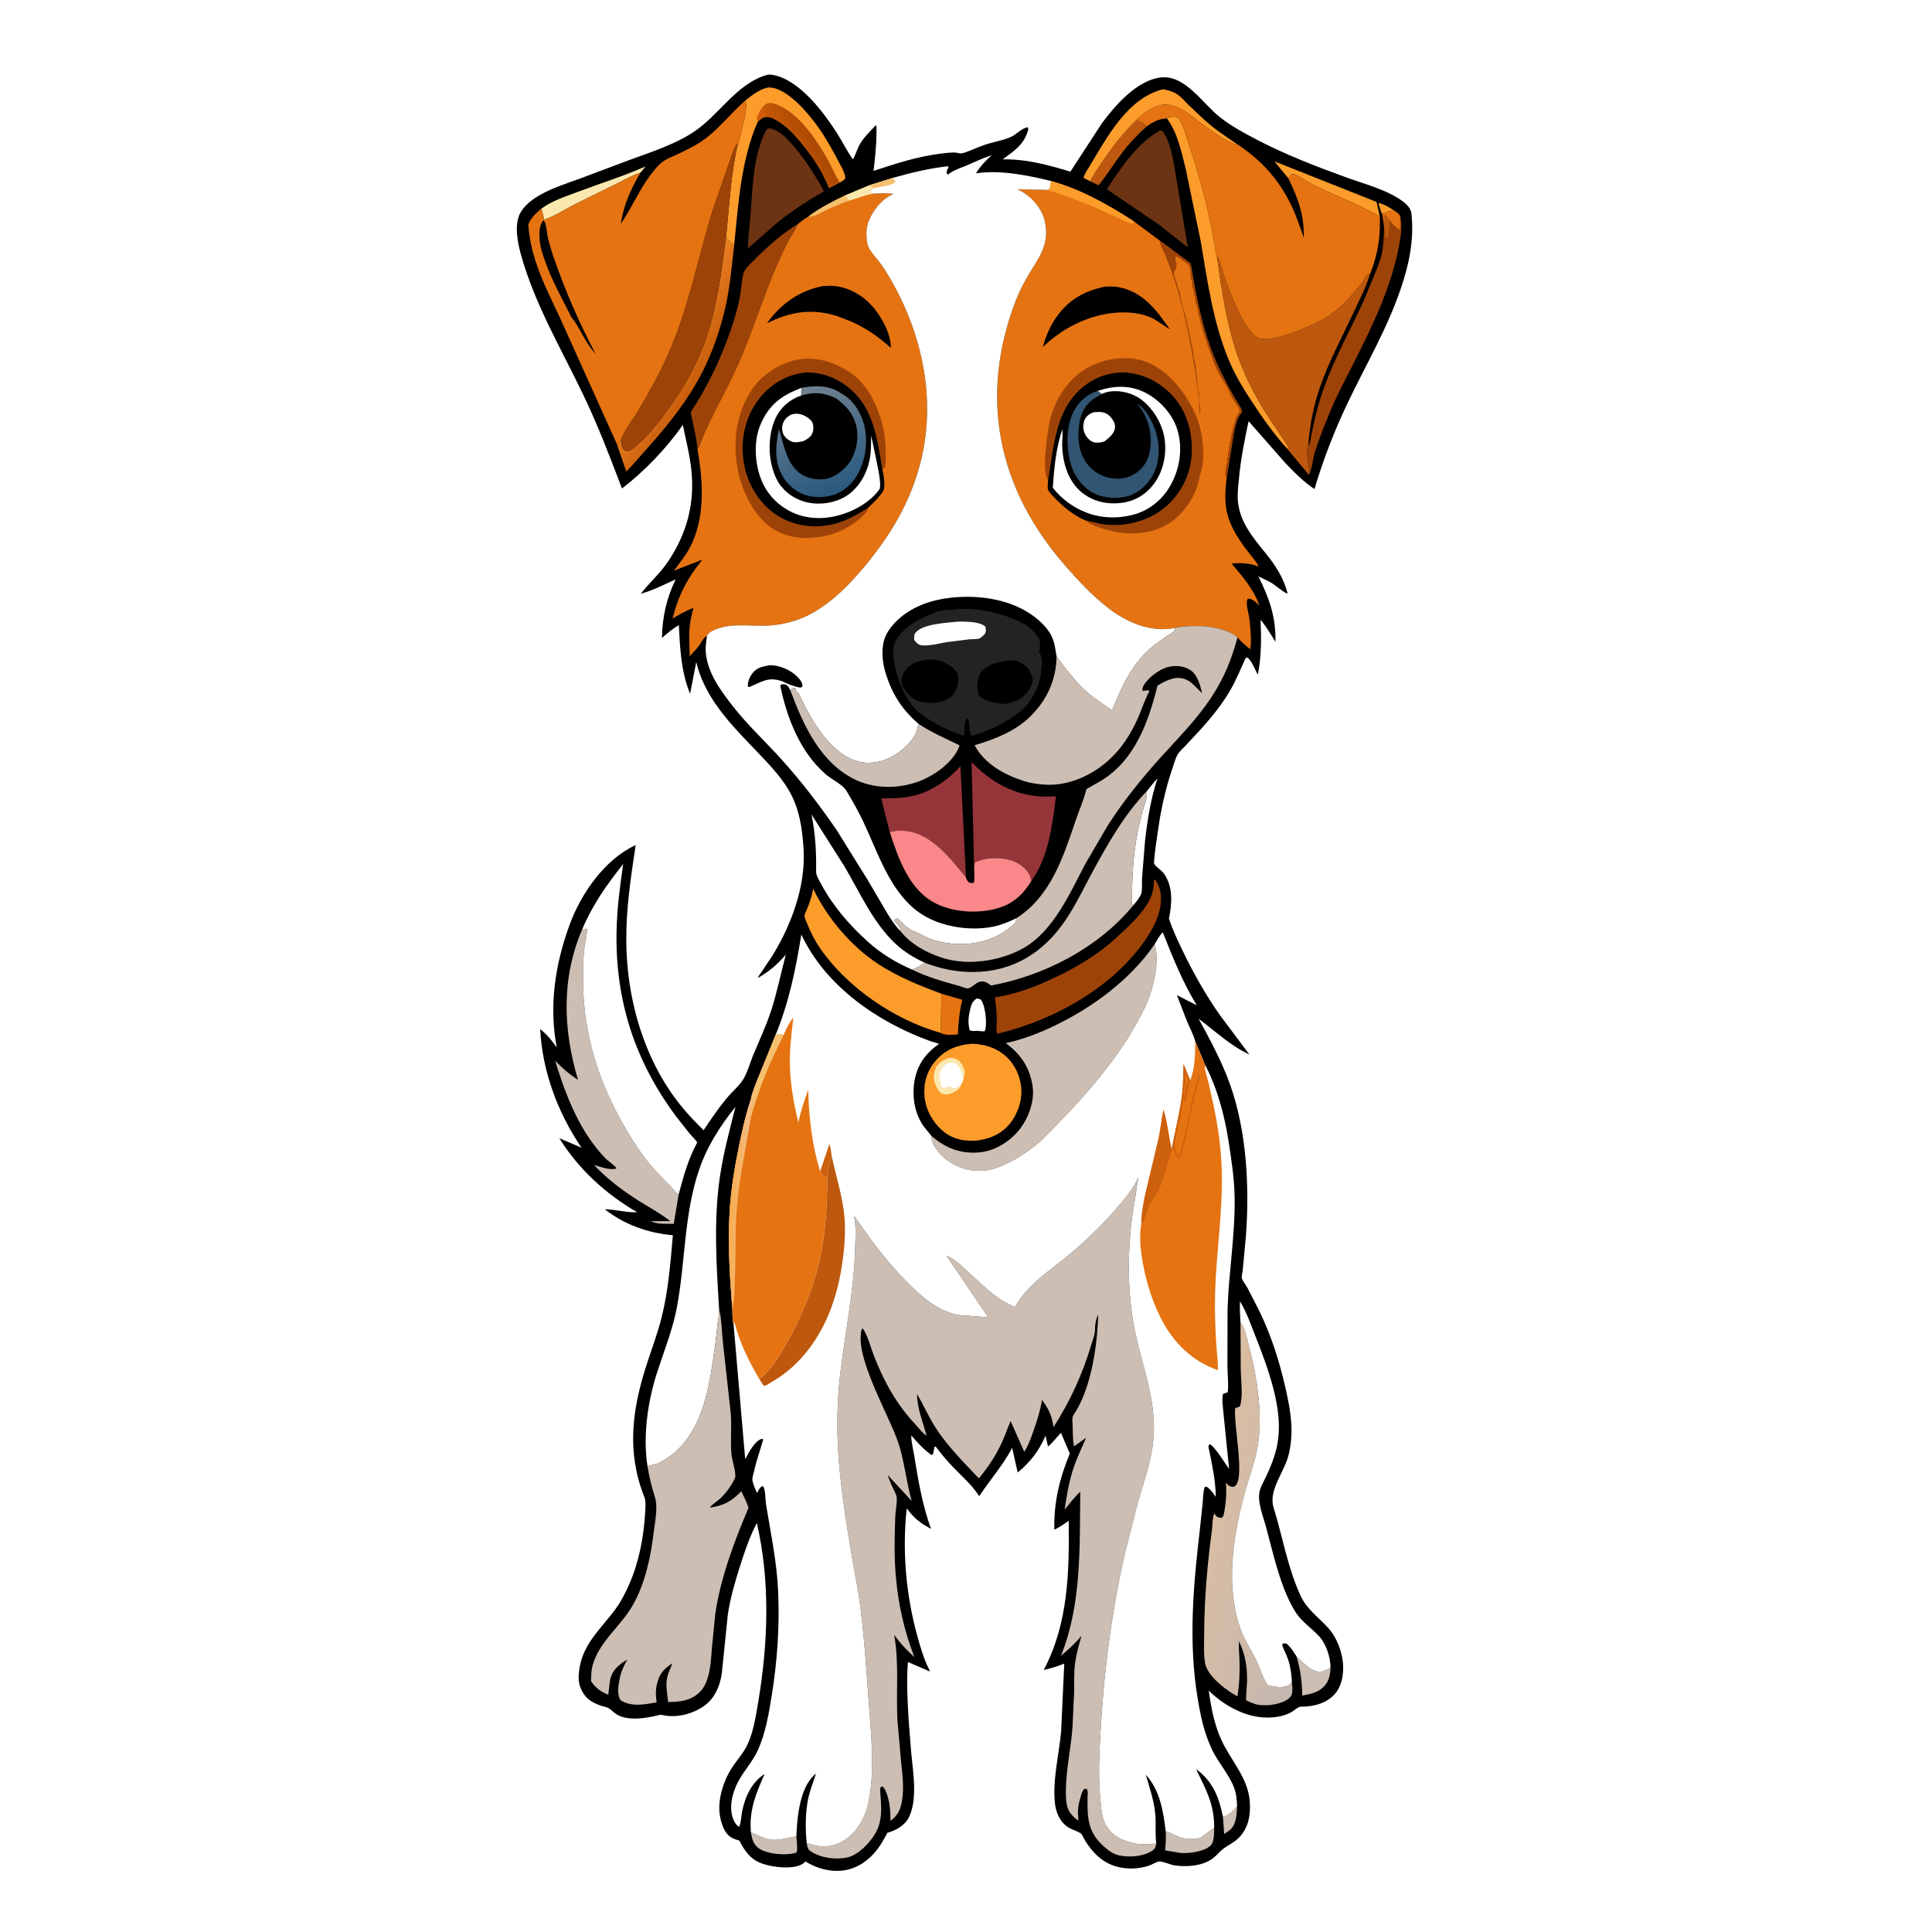 <svg version="1.1" xmlns="http://www.w3.org/2000/svg" style="display: block;" viewBox="0 0 2048 2048" width="1024" height="1024">
<defs>
	<linearGradient id="Gradient1" gradientUnits="userSpaceOnUse" x1="743.96" y1="391.025" x2="704.397" y2="367.812">
		<stop class="stop0" offset="0" stop-opacity="1" stop-color="rgb(202,95,13)"/>
		<stop class="stop1" offset="1" stop-opacity="1" stop-color="rgb(233,126,33)"/>
	</linearGradient>
	<linearGradient id="Gradient2" gradientUnits="userSpaceOnUse" x1="861.566" y1="145.02" x2="828.329" y2="163.641">
		<stop class="stop0" offset="0" stop-opacity="1" stop-color="rgb(171,73,2)"/>
		<stop class="stop1" offset="1" stop-opacity="1" stop-color="rgb(207,91,8)"/>
	</linearGradient>
	<linearGradient id="Gradient3" gradientUnits="userSpaceOnUse" x1="1271.64" y1="1593.27" x2="1407.34" y2="1625.59">
		<stop class="stop0" offset="0" stop-opacity="1" stop-color="rgb(219,190,162)"/>
		<stop class="stop1" offset="1" stop-opacity="1" stop-color="rgb(196,183,176)"/>
	</linearGradient>
	<linearGradient id="Gradient4" gradientUnits="userSpaceOnUse" x1="888.761" y1="521.981" x2="847.947" y2="411.389">
		<stop class="stop0" offset="0" stop-opacity="1" stop-color="rgb(41,89,126)"/>
		<stop class="stop1" offset="1" stop-opacity="1" stop-color="rgb(114,130,145)"/>
	</linearGradient>
	<linearGradient id="Gradient5" gradientUnits="userSpaceOnUse" x1="775.652" y1="1264.48" x2="793.356" y2="1265.33">
		<stop class="stop0" offset="0" stop-opacity="1" stop-color="rgb(248,173,80)"/>
		<stop class="stop1" offset="1" stop-opacity="1" stop-color="rgb(243,189,139)"/>
	</linearGradient>
</defs>
<path transform="translate(0,0)" fill="rgb(255,255,255)" d="M -0 -0 L 2048 0 L 2048 2048 L -0 2048 L -0 -0 z"/>
<path transform="translate(0,0)" fill="rgb(0,0,0)" d="M 813.757 79.18 C 815.802 79.061 817.447 79.044 819.484 79.431 C 847.559 84.767 873.031 118.857 887.269 141.213 C 893.094 150.358 897.852 160.054 904.111 168.934 C 906.837 164.262 908.21 159.33 910.595 154.563 C 914.603 146.549 922.479 139.115 928.541 132.612 C 929.607 135.233 929.079 139.476 929.064 142.355 C 928.997 155.404 927.381 168.192 926.033 181.15 C 949.362 173.499 971.881 166.039 996.373 162.985 C 1002.06 162.276 1010.09 160.981 1015.72 162.188 C 1017.89 162.652 1018.9 162.803 1021.03 162.197 C 1028.69 160.014 1035.95 156.148 1043.54 153.609 C 1052.73 150.535 1062.28 149.183 1071.25 145.338 C 1077.23 142.776 1083.3 135.501 1089.5 134.968 L 1090.02 137.5 C 1085.42 153.446 1075.53 159.645 1062.86 168.925 C 1087.67 168.417 1111.17 174.845 1134.64 181.969 L 1168.01 130.752 C 1181.94 111.88 1205.03 85.337 1230 82.134 C 1256.17 78.778 1274.87 109.973 1293.38 124.414 C 1305.89 134.174 1319.48 141.417 1333.5 148.684 C 1363.54 164.25 1394.83 176.336 1426.59 187.901 C 1446.2 195.045 1471.42 201.37 1487.96 214.178 C 1491.97 217.283 1495.66 221.327 1496.21 226.58 L 1496.34 228 C 1498.93 255.05 1493.66 280.007 1485.04 305.5 C 1470.35 348.932 1447.55 387.188 1428 428.362 C 1414.12 457.588 1402.6 487.389 1393.42 518.426 C 1381.89 510.811 1372.02 500.733 1362.51 490.789 L 1323.53 446.454 C 1319.36 466.282 1315.29 486.346 1313.44 506.541 C 1312.69 514.611 1311.47 523.375 1312.23 531.469 C 1314.32 553.657 1328.38 570.031 1341.82 586.68 C 1352.53 599.956 1360.59 612.55 1365 629.197 C 1361.78 629.031 1351.77 620.22 1348.05 618.04 C 1343.56 615.408 1338.7 613.248 1334 611.026 C 1345.62 634.693 1352.52 653.63 1352.04 680.415 C 1347.04 672.223 1342.29 664.403 1336.29 656.871 C 1337.08 676.27 1337.23 696.115 1333.35 715.217 C 1330.04 709.303 1327.57 701.622 1322.5 697.076 L 1320.48 697.48 C 1315.29 708.585 1310.87 719.855 1304.79 730.555 C 1296.12 745.822 1285.33 759.063 1273.72 772.145 L 1256.87 790.271 C 1254.29 792.99 1250.72 796.022 1248.75 799.178 C 1246.06 803.498 1244.58 809.387 1242.93 814.2 C 1237.23 830.855 1232.84 848.556 1229.77 865.899 C 1228.66 872.213 1222.3 913.855 1223.45 915.693 C 1225.8 919.454 1231.46 922.514 1234.3 926.745 C 1243.64 940.614 1242.34 958.152 1239.15 973.741 C 1243.04 985.837 1248.7 997.583 1254.22 1009 C 1265.47 1032.27 1278.37 1055.12 1293.3 1076.26 L 1324.41 1117.82 C 1304.4 1108.63 1288.05 1092.94 1270.59 1079.9 C 1283.07 1102.77 1295.14 1125.01 1303.93 1149.66 C 1321.63 1199.29 1324.66 1258.66 1320.67 1310.91 L 1317.36 1346.16 C 1317.18 1347.93 1315.95 1353.66 1316.45 1355.12 C 1317.53 1358.34 1320.84 1362.42 1322.53 1365.52 L 1335.39 1390.65 C 1347 1414.9 1355.15 1439.7 1361.39 1465.8 C 1364.88 1480.41 1368.07 1495.29 1368.88 1510.33 C 1369.48 1521.46 1368.4 1534.07 1365.27 1544.78 C 1360.52 1561.04 1344.67 1580.65 1349.93 1597.63 C 1359.69 1629.09 1364.68 1660.97 1378.52 1691.23 C 1385.27 1705.98 1397.19 1713.88 1407.81 1725.5 C 1417.45 1736.05 1423.57 1752.7 1423.81 1767 C 1423.99 1777.51 1421.53 1789.04 1414.03 1796.72 C 1405.95 1805.01 1395.28 1808.14 1384.06 1809.02 C 1382.51 1809.14 1378.51 1808.89 1377.22 1809.46 C 1374.67 1810.6 1371.98 1813.11 1369.5 1814.59 C 1361.68 1819.27 1351.84 1820.73 1342.82 1820.68 C 1320.17 1820.56 1297.07 1807.72 1281.26 1792.05 C 1283.88 1809.94 1286.91 1827 1294.36 1843.65 C 1304.51 1866.32 1323.23 1884.34 1324.86 1910.37 C 1325.7 1923.81 1323.66 1936.69 1314.25 1947.04 C 1309.23 1952.56 1302.96 1955.25 1297.09 1959.5 C 1293 1962.47 1289.9 1966.7 1285.89 1969.79 C 1275.11 1978.12 1257.73 1979.38 1244.63 1977.3 C 1240.39 1976.63 1232.41 1972.92 1228.77 1973.22 C 1226.4 1973.41 1221.69 1976.22 1219.27 1977.16 C 1213.62 1979.35 1207.07 1980.5 1201 1980.67 C 1178.06 1981.3 1162.52 1970.63 1150.68 1951.78 C 1149.73 1950.28 1146.95 1944.32 1145.75 1943.54 C 1139.45 1939.48 1133.74 1939.44 1127.82 1933.41 C 1122.25 1927.73 1119.14 1919.54 1118.29 1911.71 C 1115.62 1887.09 1122.52 1860.28 1124.82 1835.6 L 1128.15 1763.5 C 1120.94 1766.42 1114 1768.56 1106.39 1770.22 C 1132.51 1720.84 1133.49 1666.52 1132.9 1612.06 C 1127.94 1615.64 1123.19 1618.85 1117.7 1621.58 C 1116.8 1593.2 1123.25 1566.87 1134.01 1540.84 L 1124.68 1518.85 C 1119.83 1523.74 1116.37 1528.86 1110.94 1533.39 L 1108.33 1521.95 C 1101.34 1537.96 1092.29 1549.81 1078.77 1560.91 L 1072.96 1534.81 C 1063.39 1552.93 1049.25 1568.93 1038.02 1586.03 C 1030.55 1574.4 1020.14 1565.33 1010.58 1555.5 C 1003.85 1548.58 997.782 1541.15 991.897 1533.5 L 990.631 1533.63 L 989.065 1541.5 L 987.5 1542.48 C 979.29 1536.64 972.486 1529.22 966.016 1521.56 C 965.793 1527.89 967.912 1535.66 968.937 1542 C 973.313 1569.05 977.604 1594.75 986.883 1620.7 L 978.154 1615.61 C 970.985 1610.59 966.298 1605.9 961.182 1598.9 C 956.308 1643.37 960.289 1689.59 971.96 1732.66 C 975.348 1745.16 979.283 1758.71 985.191 1770.28 L 985.666 1771.18 L 985.36 1771.71 L 962.412 1761.77 C 960.769 1782.14 962.017 1804.14 963.303 1824.54 L 965.827 1857 C 967.811 1877.91 973.278 1909.09 962.686 1927.89 C 958.612 1935.12 949.569 1940.3 941.752 1942.5 L 940.698 1942.78 L 936.397 1950.64 C 928.186 1965.18 915.914 1977.46 899.355 1981.75 C 884.761 1985.53 867.896 1981.68 855.265 1974.07 L 854 1973.3 L 852.5 1974.47 C 851.85 1974.99 851.339 1975.55 850.618 1975.96 C 840.013 1982.06 819.294 1979.38 808.312 1975.61 C 795.642 1971.27 789.601 1962.49 783.757 1951.1 C 780.694 1950.22 777.57 1949.33 774.872 1947.58 C 767.7 1942.92 764.88 1933.65 763.317 1925.68 C 760.131 1909.43 766.511 1888.73 775.16 1875 C 779.333 1868.38 784.502 1862.42 788.731 1855.85 C 798.037 1841.37 801.188 1819.7 803.965 1802.99 C 814.251 1741.09 816.535 1675.97 802.26 1614.45 C 794.579 1629.04 788.889 1646 783.957 1661.69 C 778.845 1677.96 773.913 1694.88 771.5 1711.78 L 765.166 1773.76 C 763.418 1786.79 757.648 1800.31 746.67 1808.16 C 734.799 1816.65 718.172 1821.12 703.75 1818.32 C 702.022 1817.99 700.753 1817.5 698.997 1817.94 C 685.842 1821.26 665.517 1824.95 653.326 1817.07 C 649.016 1814.28 646.552 1810.37 641.247 1809.28 C 638.744 1808.76 636.371 1807.94 634 1806.99 C 624.323 1803.1 618.977 1798.35 615.12 1788.43 C 612.861 1782.62 613.211 1775.9 614.05 1769.83 C 617.917 1741.85 637.498 1726.42 653.024 1704.88 C 658.69 1697.01 662.961 1688.54 666.861 1679.68 C 677.273 1656.03 682.404 1629.61 683.842 1603.86 C 684.131 1598.69 684.955 1591.67 683.004 1586.77 C 664.277 1539.76 669.903 1495.42 684.85 1448.44 C 690.364 1431.1 696.924 1414.13 701.349 1396.44 C 708.512 1367.79 710.728 1338.71 713.262 1309.41 C 686.994 1307.12 661.945 1298.24 641.069 1281.86 C 652.664 1282.11 663.757 1285.42 675.39 1285.04 C 642.182 1265.7 613.264 1239.42 592.912 1206.56 L 616.435 1216.63 C 591.266 1179.48 574.975 1136.09 572.585 1090.91 C 579.739 1096.39 585.051 1103.07 590.225 1110.38 C 581.694 1066.23 588.512 1021.88 603.914 980 C 616.06 946.971 641.127 910.816 673.847 895.831 C 668.634 930.602 663.546 963.288 663.902 998.611 C 664.462 1054.12 679.485 1111.42 710.977 1157.59 C 721.206 1172.59 732.941 1185.48 745.859 1198.12 C 753.617 1186.41 761.471 1174.83 770.453 1164 C 775.728 1157.64 783.667 1150.99 787.878 1144.13 C 792.257 1136.99 794.929 1126.91 798.182 1119.05 C 804.6 1103.54 811.893 1088.07 817.168 1072.12 C 823.657 1052.51 827.685 1031.91 833.007 1011.92 C 823.694 1022.79 815.75 1029.43 803.429 1036.72 C 803.886 1034.56 805.978 1032.23 807.205 1030.4 L 818.572 1013.38 C 838.68 980.948 853.882 940.086 851.881 901.596 C 850.98 884.265 848.728 865.731 842.055 849.594 C 834.522 831.373 822.216 817.733 808.885 803.56 C 780.202 773.066 747.993 743.877 738.054 701.64 L 731.519 735.549 L 730.304 732.332 C 721.783 709.817 720.856 686.398 719.588 662.642 C 712.993 666.457 707.471 671.245 701.713 676.198 C 701.972 654.3 706.656 633.828 716.204 614.13 C 704.041 619.759 692.166 625.813 679.203 629.401 C 688.704 617.366 699.992 607.589 708.622 594.605 C 728.009 565.439 736.478 534.022 732.943 499 C 731.273 482.449 727.133 466.593 723.818 450.354 C 706.887 474.855 682.874 499.865 659.296 517.83 C 646.625 484.35 633.943 451.196 618.453 418.867 C 595.343 370.633 567.282 323.187 552.635 271.422 C 548.84 258.007 544.445 237.695 551.946 225.054 C 556.805 216.865 564.732 211.057 572.872 206.447 C 585.768 199.144 600.175 194.627 614.042 189.558 L 667.728 169.425 C 690.384 161.075 714.042 153.634 734.458 140.45 C 762.536 122.318 780.215 88.467 813.757 79.18 z"/>
<path transform="translate(0,0)" fill="rgb(252,156,43)" d="M 1465.02 226.742 C 1463.24 223.008 1462.23 219.062 1461.09 215.099 C 1466.87 216.252 1472.18 219.495 1477.04 222.704 C 1472.74 223.357 1471.09 224.18 1467.42 226.081 C 1466.71 226.449 1465.8 226.587 1465.02 226.742 z"/>
<path transform="translate(0,0)" fill="rgb(205,190,179)" d="M 1296.38 1925.93 C 1303.57 1923.69 1306.45 1920.37 1311.34 1914.88 C 1310.91 1923.24 1310.75 1933.73 1303.97 1939.69 L 1297.68 1944.12 L 1296.38 1925.93 z"/>
<path transform="translate(0,0)" fill="rgb(255,255,255)" d="M 1035.29 1058.5 C 1036.79 1058.48 1038.24 1059.09 1039.68 1059.5 C 1043 1064.15 1044.18 1071.26 1044.83 1076.91 C 1045.25 1080.59 1045.74 1090.66 1043.5 1093.34 L 1035.75 1092.74 C 1032.9 1092.83 1030.4 1093.45 1027.89 1092 C 1025.93 1084.72 1026.53 1077.83 1028.26 1070.58 C 1029.51 1065.35 1030.57 1061.41 1035.29 1058.5 z"/>
<path transform="translate(0,0)" fill="rgb(205,190,179)" d="M 795.951 1942.4 L 796.75 1942.68 C 802.001 1944.56 806.882 1947.53 812.194 1949.16 C 822.717 1952.38 833.851 1948.22 844.21 1946.49 C 844.579 1951.99 845.565 1958.06 844.578 1963.5 C 843.42 1964.04 843.29 1964.15 841.852 1964.5 C 831.774 1966.95 813.31 1965.43 804.754 1959.56 C 798.265 1955.1 797.288 1949.55 795.951 1942.4 z"/>
<path transform="translate(0,0)" fill="rgb(205,190,179)" d="M 1374.29 1755.75 C 1380.08 1761.4 1389.79 1771.78 1398.23 1772.07 C 1402.72 1772.23 1406.77 1769.81 1410.44 1767.5 C 1410.19 1773.51 1409.44 1779.41 1406.02 1784.5 C 1399.79 1793.75 1390.66 1795.37 1380.46 1797.37 C 1380.13 1782.25 1378.64 1770.37 1374.29 1755.75 z"/>
<path transform="translate(0,0)" fill="rgb(229,115,17)" d="M 997.978 1053.36 L 1020.04 1059.85 C 1017.08 1072.19 1015.93 1083.94 1015.37 1096.58 C 1010.78 1096.9 1001.04 1097.76 997.116 1094.87 L 997.978 1053.36 z"/>
<path transform="translate(0,0)" fill="rgb(205,190,179)" d="M 1287.11 1937.36 C 1286.79 1942.94 1287.49 1952.16 1283.3 1956.31 C 1276.75 1962.8 1260.33 1964.9 1251.46 1964.25 L 1235.02 1961.44 C 1235.86 1954.55 1236.05 1948.16 1235.69 1941.23 C 1241.93 1942.9 1247.02 1946.85 1253.2 1948.26 C 1257.99 1949.35 1269.64 1950.38 1273.63 1947.52 L 1274.5 1946.85 L 1287.11 1937.36 z"/>
<path transform="translate(0,0)" fill="rgb(252,156,43)" d="M 1365.64 188.932 L 1350.95 171.048 L 1459.21 214.06 L 1462.7 229.777 C 1438.54 215.01 1410.83 206.403 1386.03 192.581 C 1381.93 190.294 1373.9 184.069 1369.28 184.419 L 1365.64 188.932 z"/>
<path transform="translate(0,0)" fill="rgb(189,88,14)" d="M 1204.28 127.53 C 1210.28 129.091 1211.13 129.59 1215.39 134.09 C 1206.05 142.485 1197.36 151.6 1189.75 161.613 C 1181.09 173.007 1173.57 185.261 1164.57 196.399 L 1155.82 192.255 C 1158.72 184.973 1163.76 178.461 1168.11 172 C 1179.21 155.519 1190.07 141.368 1204.28 127.53 z"/>
<path transform="translate(0,0)" fill="rgb(250,232,175)" d="M 573.877 221.168 C 585.468 212.665 598.883 208.512 612.177 203.489 C 636.125 194.441 661.01 186.759 684.374 176.375 L 678.739 183.215 C 670.1 185.79 661.837 190.642 653.799 194.665 L 610.619 215.923 C 599.807 221.529 588.365 228.831 576.919 232.867 L 576.693 231.681 C 575.397 228.152 575.233 224.694 573.877 221.168 z"/>
<path transform="translate(0,0)" fill="rgb(255,255,255)" d="M 1215.74 838.672 C 1219.34 834.236 1222.86 829.309 1226.92 825.312 C 1219.95 846.605 1216.19 869.487 1213.75 891.756 L 1210.58 931.289 C 1210.36 935.257 1211.03 944.444 1209.65 947.714 C 1207.94 951.74 1204.07 956.629 1201.17 959.855 L 1200.02 957.928 C 1199.54 921.233 1202.59 885.158 1214.27 850.196 C 1215.6 846.216 1215.71 842.876 1215.74 838.672 z"/>
<path transform="translate(0,0)" fill="rgb(252,156,43)" d="M 1155.82 192.255 L 1148.54 188.555 C 1149.74 183.988 1153.22 179.121 1155.64 175.097 C 1174.08 144.49 1195.61 103.82 1232.91 94.578 C 1238.04 95.594 1243.3 96.959 1247.74 99.857 C 1252.34 102.863 1256.39 107.78 1260.31 111.694 L 1277.13 127.439 C 1287.85 137.191 1299.26 144.544 1311.19 152.651 C 1301.73 154.196 1265.29 124.183 1256.06 117.743 C 1248.62 113.402 1239.29 109.432 1230.5 111.349 C 1220.28 113.577 1211.68 120.556 1204.28 127.53 C 1190.07 141.368 1179.21 155.519 1168.11 172 C 1163.76 178.461 1158.72 184.973 1155.82 192.255 z"/>
<path transform="translate(0,0)" fill="url(#Gradient1)" d="M 658.354 465.976 C 658.568 468.784 658.592 472.474 660.088 474.929 C 661.149 476.67 661.881 477.736 663.954 477.924 C 666.726 478.176 668.197 477.661 670.323 476.024 C 684.473 465.125 697.018 449.255 707.459 434.905 C 723.731 412.539 738.005 387.88 747.378 361.784 C 759.827 327.127 764.76 288.829 769.491 252.463 L 778.258 259.597 C 775.798 281.178 774.052 302.194 769.43 323.5 C 764.111 348.016 755.503 373.178 743.963 395.5 C 728.793 424.846 708.422 450.225 686.565 474.751 C 679.089 483.14 671.775 491.919 663.827 499.85 L 653.995 470.916 C 654.877 470.09 655.589 469.459 656.676 468.898 L 657.5 468.51 L 658.354 465.976 z"/>
<path transform="translate(0,0)" fill="rgb(252,156,43)" d="M 1237.05 125.61 C 1239.27 123.494 1242.94 123.674 1246 123.843 C 1247.18 123.908 1248.13 124.335 1249.2 124.774 C 1255.43 135.15 1258.75 148.37 1262.5 159.835 C 1270.62 184.661 1277.54 209.417 1282.94 235 L 1288.14 262.86 C 1288.45 264.545 1288.84 269.461 1289.87 270.706 C 1294.91 306.761 1300.07 343.291 1312.24 377.783 C 1321.73 404.656 1336.57 430.961 1352.8 454.274 L 1362.94 469.386 C 1363.53 470.315 1365.43 472.994 1365.55 474.012 C 1365.62 474.699 1364.93 475.249 1364.62 475.867 C 1350.99 460.768 1339.04 444.08 1327.91 427.094 C 1318.67 413.007 1309.67 398.498 1303.1 382.943 C 1286.07 342.596 1280.05 298.916 1272.87 256.064 L 1256.94 179.213 C 1252.44 161.304 1248.31 140.633 1237.05 125.61 z"/>
<path transform="translate(0,0)" fill="rgb(255,255,255)" d="M 966.996 1027.86 C 949.78 1020.46 933.871 1010.85 919.948 998.245 C 900.216 980.382 882.823 960.415 870.296 936.823 C 868.433 933.314 865.031 928.077 865.102 924.048 C 865.471 903.091 864.337 883.894 860.214 863.295 L 895.329 918.726 C 911.654 946.431 925.538 978.238 949.368 1000.51 C 958.756 1009.28 968.52 1015 980.072 1020.47 C 976.341 1023.97 971.632 1025.82 966.996 1027.86 z"/>
<path transform="translate(0,0)" fill="rgb(158,67,8)" d="M 1477.04 222.704 C 1479.77 224.563 1482.6 226.057 1484.13 229.102 C 1487.15 238.511 1484.53 253.469 1482.61 262.899 C 1474.08 304.928 1456.5 341.993 1437.41 380.012 C 1428.09 398.596 1417.92 417.111 1409.98 436.328 C 1404.19 450.345 1398.36 464.745 1393.87 479.229 C 1391.7 486.228 1391.19 495.857 1388.06 502.163 C 1387.81 493.788 1383.2 479.322 1386.9 471.735 L 1387.29 472.084 C 1389.24 468.882 1389.68 463.089 1390.41 459.363 L 1395.36 437.55 C 1405.66 396.123 1426.73 359.295 1444.7 320.906 L 1459 286.493 C 1461.12 280.704 1463.68 274.695 1464.83 268.651 C 1466.72 258.749 1467.05 249.484 1467.13 239.444 L 1465.12 227.376 L 1465.02 226.742 C 1465.8 226.587 1466.71 226.449 1467.42 226.081 C 1471.09 224.18 1472.74 223.357 1477.04 222.704 z"/>
<path transform="translate(0,0)" fill="rgb(189,88,14)" d="M 1465.12 227.376 C 1468.92 227.582 1468.71 227.714 1471.17 230.488 C 1472.04 231.467 1472.74 232.424 1473.41 233.55 L 1472.73 235.023 L 1472.8 238.213 C 1472.86 242.345 1471.94 246.763 1471.5 250.887 L 1469.5 252.325 L 1468.4 251.5 C 1468.17 247.611 1468.32 243.163 1467.13 239.444 L 1465.12 227.376 z"/>
<path transform="translate(0,0)" fill="rgb(229,115,17)" d="M 1477.04 222.704 C 1479.77 224.563 1482.6 226.057 1484.13 229.102 L 1484 243.913 C 1479.59 240.771 1476.49 238.137 1473.41 233.55 C 1472.74 232.424 1472.04 231.467 1471.17 230.488 C 1468.71 227.714 1468.92 227.582 1465.12 227.376 L 1465.02 226.742 C 1465.8 226.587 1466.71 226.449 1467.42 226.081 C 1471.09 224.18 1472.74 223.357 1477.04 222.704 z"/>
<path transform="translate(0,0)" fill="rgb(252,156,43)" d="M 790.11 106.496 C 796.658 101.25 808.43 91.929 817.158 92.793 C 834.89 94.549 855.271 118.406 865.068 131.692 C 874.395 144.339 881.858 157.642 889.096 171.543 C 892.08 177.274 895.854 182.9 896.083 189.5 C 894.129 191.118 892.547 192.281 890.221 193.366 L 878.845 199.335 C 873.211 184.873 865.439 171.997 855.975 159.749 C 846.925 148.038 836.942 135.521 824 127.932 C 821.067 126.212 817.582 124.133 814.153 123.885 C 809.372 123.539 806.677 125.935 803.289 128.869 C 785.288 170.31 782.893 215.219 778.258 259.597 L 769.491 252.463 C 773.126 218.383 774.457 185.188 782.358 151.548 L 782.828 150.963 C 784.424 147.714 785.049 142.875 785.871 139.303 C 787.885 130.543 792.934 114.879 790.11 106.496 z"/>
<path transform="translate(0,0)" fill="url(#Gradient2)" d="M 803.289 128.869 L 802.13 125.5 C 803.767 120.124 807.532 112.622 812.75 109.916 C 816.201 108.126 821.586 110.105 824.963 111.5 C 847.434 120.779 866.239 148.997 877.67 169.625 C 881.996 177.431 885.393 185.873 890.221 193.366 L 878.845 199.335 C 873.211 184.873 865.439 171.997 855.975 159.749 C 846.925 148.038 836.942 135.521 824 127.932 C 821.067 126.212 817.582 124.133 814.153 123.885 C 809.372 123.539 806.677 125.935 803.289 128.869 z"/>
<path transform="translate(0,0)" fill="rgb(158,67,8)" d="M 739.312 475.972 C 738.681 465.89 735.771 455.347 733.915 445.385 C 733.602 443.701 732.04 438.595 732.375 437.102 C 732.787 435.261 735.937 431.269 737.058 429.424 C 746.437 413.99 754.721 398.889 761.889 382.304 C 771.11 360.972 779.377 338.891 784.07 316.078 C 785.828 307.532 785.974 298.393 787.97 290 C 789.074 285.357 795.357 279.739 798.685 276.368 C 812.646 262.234 828.974 247.604 845.988 237.294 C 842.791 244.328 838.38 250.588 834.754 257.401 C 828.955 268.296 824.018 279.833 819.319 291.242 C 806.189 323.121 795.991 356.072 781.88 387.628 C 769.115 416.173 752.709 442.761 741.653 472.105 C 741.071 473.65 740.319 474.688 739.312 475.972 z"/>
<path transform="translate(0,0)" fill="rgb(109,52,19)" d="M 1229.54 138.5 L 1232.01 138.574 C 1239.29 147.467 1241.88 161.924 1244.28 172.942 L 1259.08 262.144 L 1228.37 238.014 L 1173.34 200.641 C 1187.6 178.478 1206.04 151.345 1229.54 138.5 z"/>
<path transform="translate(0,0)" fill="rgb(109,52,19)" d="M 813.551 136.5 C 814.958 136.165 816.089 135.957 817.516 136.371 C 825.449 138.675 831.261 144.075 836.787 149.919 C 851.343 165.311 863.166 184.27 873.49 202.695 C 856.151 212.743 840.197 223.015 824.517 235.536 L 792.797 263.37 C 792.879 251.975 794.584 240.455 795.519 229.091 C 797.613 203.629 797.938 174.561 806.849 150.486 C 808.647 145.629 810.247 140.56 813.551 136.5 z"/>
<path transform="translate(0,0)" fill="rgb(252,156,43)" d="M 997.116 1094.87 C 948.557 1081.33 897.894 1046.81 869.129 1004.92 C 863.392 996.558 858.63 986.94 854.944 977.5 C 854.257 975.741 852.616 972.522 852.874 970.597 C 853.223 968.005 855.244 964.371 856.217 961.844 C 858.564 955.75 860.675 949.662 861.786 943.214 L 861.989 941.949 C 876.799 973.132 902.349 1003.29 931.43 1022.2 C 952.028 1035.59 975.001 1044.91 997.978 1053.36 L 997.116 1094.87 z"/>
<path transform="translate(0,0)" fill="rgb(158,67,8)" d="M 1223.28 932.5 L 1224.41 932.431 C 1226.81 935.144 1229.13 940.828 1229.87 944.375 C 1232.97 959.27 1227.06 975.371 1219.55 987.847 C 1186.53 1042.76 1121.25 1079.88 1060.5 1095.02 L 1057.18 1095.63 C 1055.43 1092.32 1056.83 1084.06 1056.69 1079.99 C 1056.41 1072.37 1055.7 1064.86 1054.68 1057.31 C 1078.43 1053.68 1100.17 1045.08 1121.66 1034.58 C 1143.77 1023.76 1165.02 1010.98 1183.17 994.204 C 1196.6 981.803 1215.28 965.249 1221.16 947.768 C 1222.86 942.716 1223.08 937.773 1223.28 932.5 z"/>
<path transform="translate(0,0)" fill="rgb(158,67,8)" d="M 658.354 465.976 C 662.199 454.725 670.409 445.626 676.43 435.428 C 687.96 415.902 699.302 395.575 708.489 374.827 C 730.195 325.807 739.67 273.685 755.456 222.787 L 774.849 166.818 C 776.63 162.318 778.484 154.346 782.358 151.548 C 774.457 185.188 773.126 218.383 769.491 252.463 C 764.76 288.829 759.827 327.127 747.378 361.784 C 738.005 387.88 723.731 412.539 707.459 434.905 C 697.018 449.255 684.473 465.125 670.323 476.024 C 668.197 477.661 666.726 478.176 663.954 477.924 C 661.881 477.736 661.149 476.67 660.088 474.929 C 658.592 472.474 658.568 468.784 658.354 465.976 z"/>
<path transform="translate(0,0)" fill="rgb(252,156,43)" d="M 1030.15 1106.4 C 1042.61 1106.94 1053.84 1109.79 1063.86 1117.65 C 1074.45 1125.96 1081.1 1139.06 1082.49 1152.31 C 1083.94 1166.1 1078.97 1180.74 1070.24 1191.41 C 1061.2 1202.47 1048.1 1207.77 1034.14 1209.18 C 1028.07 1209.15 1022.01 1209.33 1016.14 1207.58 L 1014.5 1207.05 C 1009.68 1205.56 1005.52 1203.64 1001.51 1200.5 C 989.543 1191.14 981.496 1177.55 980.037 1162.34 C 978.708 1148.48 982.552 1135.23 991.698 1124.57 C 1002.03 1112.52 1014.71 1107.73 1030.15 1106.4 z"/>
<path transform="translate(0,0)" fill="rgb(250,232,175)" d="M 1019.02 1149.93 C 1018.18 1151.89 1017.56 1153.13 1015.9 1154.54 C 1011.8 1158.03 1006.23 1160.89 1000.69 1160.04 C 997.985 1159.63 996.041 1157.8 994.587 1155.54 C 991.02 1150.01 988.868 1143.56 990.332 1136.95 C 991.663 1130.94 995.011 1126.86 1000.31 1123.8 C 1004.23 1121.54 1007.59 1120.7 1012 1122.12 C 1017.07 1123.75 1018.69 1126.55 1021.06 1131.07 C 1023.67 1136.04 1022.26 1141.13 1020.65 1146.31 C 1020.75 1141.69 1020.97 1138.5 1018.55 1134.38 C 1016.8 1131.39 1015.61 1127.89 1011.98 1126.79 C 1009.1 1125.91 1005.73 1125.94 1003.08 1127.58 C 999.496 1129.81 997.074 1134.1 995.295 1137.78 C 995.808 1142.67 996.089 1147.49 997.832 1152.13 L 1000 1153.65 C 1002.62 1153.19 1004.59 1152.56 1007 1151.51 L 1007.65 1152.22 C 1009.39 1153.96 1011.25 1153.55 1013.51 1153.5 L 1015 1152.51 L 1019.02 1149.93 z"/>
<path transform="translate(0,0)" fill="rgb(255,255,255)" d="M 1019.02 1149.93 L 1015 1152.51 L 1013.51 1153.5 C 1011.25 1153.55 1009.39 1153.96 1007.65 1152.22 L 1007 1151.51 C 1004.59 1152.56 1002.62 1153.19 1000 1153.65 L 997.832 1152.13 C 996.089 1147.49 995.808 1142.67 995.295 1137.78 C 997.074 1134.1 999.496 1129.81 1003.08 1127.58 C 1005.73 1125.94 1009.1 1125.91 1011.98 1126.79 C 1015.61 1127.89 1016.8 1131.39 1018.55 1134.38 C 1020.97 1138.5 1020.75 1141.69 1020.65 1146.31 C 1020.22 1147.1 1018.79 1149.08 1019.02 1149.93 z"/>
<path transform="translate(0,0)" fill="rgb(205,190,179)" d="M 980.072 1020.47 C 996.889 1026.93 1013.64 1030.5 1031.73 1030.38 C 1073.96 1030.11 1106.51 1009.58 1129.65 975.153 C 1140.4 959.166 1148.71 941.632 1157.86 924.722 C 1173.77 895.318 1192.2 862.745 1215.74 838.672 C 1215.71 842.876 1215.6 846.216 1214.27 850.196 C 1202.59 885.158 1199.54 921.233 1200.02 957.928 L 1201.17 959.855 C 1164.4 1004.65 1107.04 1034.29 1050.64 1044.68 L 1049.69 1043.98 C 1046.54 1041.69 1043.44 1039.78 1039.38 1040.49 C 1034.52 1041.33 1029.98 1047.28 1025.92 1047.77 C 1024.45 1047.95 1019.21 1045.82 1017.54 1045.35 C 1000.34 1040.53 983.092 1035.88 966.996 1027.86 C 971.632 1025.82 976.341 1023.97 980.072 1020.47 z"/>
<path transform="translate(0,0)" fill="rgb(205,190,179)" d="M 617.257 984.867 C 619.114 984.668 620.861 984.5 622.733 984.5 L 622.455 986.5 L 621.046 995.723 C 618.132 1010.13 617.915 1026.03 618.054 1040.72 C 618.683 1107.02 641.009 1165.05 677.753 1219.43 C 687.556 1233.94 698.952 1245.47 711.188 1257.93 C 713.721 1260.5 716.292 1264.49 719.405 1266.18 L 714.199 1297.29 C 706.904 1297.16 696.569 1298.1 690.01 1294.5 L 710.483 1294.45 C 700.046 1286.16 688.496 1280.11 677.293 1273 C 660.477 1262.33 643.272 1249.64 629.784 1234.93 C 636.69 1236.86 646.41 1240.83 653.5 1238.64 C 653.084 1236.43 644.559 1230.66 642.384 1228.47 C 635.549 1221.59 628.861 1213.14 623.527 1205.04 C 607.202 1180.27 597.12 1152.63 588.5 1124.42 C 596.187 1132.38 603.4 1138.73 612.715 1144.68 C 596.82 1091.29 594.872 1036.95 617.257 984.867 z"/>
<path transform="translate(0,0)" fill="url(#Gradient3)" d="M 1314.97 1401.86 C 1319.71 1407.62 1321.36 1417.07 1323.24 1424.2 C 1331.7 1456.28 1337.67 1490.96 1334.4 1524.22 C 1332.25 1546.19 1324.02 1564.96 1318.52 1586.01 C 1306.54 1631.8 1298.87 1682.99 1315.67 1728.7 C 1319.32 1738.63 1325.87 1748.38 1330.65 1757.93 C 1335.2 1767.03 1338.29 1777.99 1343.82 1786.35 C 1350.78 1787.92 1360.15 1790.09 1366.62 1786 C 1367.68 1785.33 1368.1 1784.66 1368.85 1783.74 L 1369.47 1783.16 C 1369.74 1786.72 1370.31 1790.7 1369.74 1794.23 C 1369.12 1798.11 1366.92 1800.23 1363.63 1802.23 C 1355.45 1807.2 1339.64 1809.23 1330.36 1806.35 C 1329.06 1805.95 1321.51 1803.05 1321 1802.24 C 1320.38 1801.23 1321.92 1785.54 1321.96 1782.61 C 1322.13 1766.89 1320.2 1753.92 1313.3 1739.73 C 1312.9 1746.86 1313.78 1753.81 1313.95 1760.93 C 1314.26 1773.47 1313.77 1785.92 1311.68 1798.31 L 1305.55 1794.57 C 1295.22 1787.9 1279.4 1775.27 1277.34 1762.47 C 1275.73 1752.48 1276.41 1740.96 1276.47 1730.83 C 1276.69 1693.82 1279.87 1658.08 1284.76 1621.46 C 1285.34 1617.15 1285.14 1607.27 1287.5 1604.01 L 1288.07 1605.5 C 1289.76 1608.64 1291.92 1608.65 1295 1609.08 L 1296.89 1607 C 1299.3 1596.24 1300.37 1584.43 1299.64 1573.41 L 1299.5 1571.56 C 1300.89 1573.53 1302.83 1575.47 1305.31 1575.87 C 1307.13 1576.17 1307.71 1576.34 1309.24 1575.19 C 1320.19 1566.88 1307.03 1507.69 1309.43 1492.41 C 1311.53 1492.11 1312.75 1491.87 1314.5 1490.64 C 1317.78 1479.03 1315.58 1465.02 1315.26 1453 L 1314.97 1401.86 z"/>
<path transform="translate(0,0)" fill="rgb(189,88,14)" d="M 1289.87 270.706 L 1290.72 272.041 C 1293.79 277.087 1295.3 285.271 1297.25 291 C 1302.45 306.301 1319.4 354.617 1335.48 358.671 C 1352.13 362.867 1394.64 343.95 1408.51 334.636 C 1421.74 325.753 1431.91 314.7 1441.73 302.305 C 1444.35 299 1446.29 294.974 1448.95 291.84 C 1449.9 290.718 1451.23 290.257 1452.53 289.682 C 1448.39 303.738 1441.2 317.617 1434.99 330.919 C 1422.62 357.4 1408.37 383.641 1398.9 411.357 C 1392.27 430.778 1388.3 451.289 1386.9 471.735 C 1383.2 479.322 1387.81 493.788 1388.06 502.163 L 1387.45 503.29 L 1364.62 475.867 C 1364.93 475.249 1365.62 474.699 1365.55 474.012 C 1365.43 472.994 1363.53 470.315 1362.94 469.386 L 1352.8 454.274 C 1336.57 430.961 1321.73 404.656 1312.24 377.783 C 1300.07 343.291 1294.91 306.761 1289.87 270.706 z"/>
<path transform="translate(0,0)" fill="rgb(255,255,255)" d="M 1314.97 1401.86 C 1314.61 1394.43 1313.93 1386.85 1314.48 1379.42 C 1321 1390.26 1325.35 1402.53 1329.98 1414.27 C 1340.15 1440.06 1350.87 1468.21 1354.54 1495.81 C 1356.33 1509.32 1356.14 1523.14 1352.88 1536.42 C 1350.48 1546.18 1346.68 1555.32 1342.48 1564.42 C 1340.09 1569.62 1335.78 1576.69 1334.93 1582.35 C 1333.24 1593.66 1339.18 1607.99 1342.16 1619.03 C 1349.98 1647.93 1356.89 1681.4 1372.26 1707.23 C 1378.86 1718.34 1388.76 1724.63 1397.5 1733.62 C 1405.67 1742.02 1410.23 1756.03 1410.44 1767.5 C 1406.77 1769.81 1402.72 1772.23 1398.23 1772.07 C 1389.79 1771.78 1380.08 1761.4 1374.29 1755.75 L 1369.57 1748.56 C 1367.91 1746.23 1365.89 1744.23 1363.83 1742.26 L 1360.5 1741.95 L 1359.04 1743.5 C 1360.79 1749.01 1363.82 1753.98 1365.57 1759.45 C 1368.02 1767.1 1369.1 1775.16 1369.47 1783.16 L 1368.85 1783.74 C 1368.1 1784.66 1367.68 1785.33 1366.62 1786 C 1360.15 1790.09 1350.78 1787.92 1343.82 1786.35 C 1338.29 1777.99 1335.2 1767.03 1330.65 1757.93 C 1325.87 1748.38 1319.32 1738.63 1315.67 1728.7 C 1298.87 1682.99 1306.54 1631.8 1318.52 1586.01 C 1324.02 1564.96 1332.25 1546.19 1334.4 1524.22 C 1337.67 1490.96 1331.7 1456.28 1323.24 1424.2 C 1321.36 1417.07 1319.71 1407.62 1314.97 1401.86 z"/>
<path transform="translate(0,0)" fill="rgb(205,190,179)" d="M 1223.83 1001.07 C 1230.2 1018.99 1221.87 1050.69 1213.96 1067.32 C 1191.85 1113.77 1156.24 1155.58 1120.34 1192.12 C 1113.29 1199.3 1106.19 1207.34 1098.34 1213.63 C 1085.51 1223.9 1071.12 1232.85 1055.52 1238.25 C 1041.16 1243.21 1025.24 1241.7 1011.76 1234.75 C 1001.94 1229.68 992.085 1220.6 988.264 1210 C 987.572 1208.08 987.427 1206.02 987.269 1204.01 L 988.78 1205.29 C 1003.43 1217.64 1019.3 1223.34 1038.59 1221.53 C 1054.42 1220.05 1070.18 1210.25 1080.1 1198.07 C 1089.91 1186.04 1096.75 1167.97 1094.7 1152.34 C 1092.04 1132.1 1082.26 1117.62 1066.11 1105.73 C 1083.54 1102.13 1101.24 1095.27 1117.26 1087.59 C 1157.94 1068.11 1198.27 1038.59 1223.83 1001.07 z"/>
<path transform="translate(0,0)" fill="rgb(255,255,255)" d="M 617.257 984.867 C 628.335 958.724 643.05 937.976 660.608 915.917 C 657.144 939.759 654.017 963.402 653.564 987.543 C 652.186 1060.94 673.122 1125.06 716.957 1183.82 L 731.209 1201.84 C 733.766 1204.86 736.984 1207.72 739.122 1211.03 C 729.492 1228.69 724.545 1246.85 719.405 1266.18 C 716.292 1264.49 713.721 1260.5 711.188 1257.93 C 698.952 1245.47 687.556 1233.94 677.753 1219.43 C 641.009 1165.05 618.683 1107.02 618.054 1040.72 C 617.915 1026.03 618.132 1010.13 621.046 995.723 L 622.455 986.5 L 622.733 984.5 C 620.861 984.5 619.114 984.668 617.257 984.867 z"/>
<path transform="translate(0,0)" fill="rgb(255,255,255)" d="M 686.4 1554.19 L 685.551 1548.4 C 682.102 1517.62 687.051 1484.32 696.532 1454.93 C 704.043 1431.66 713.173 1409.36 717.665 1385.14 C 726.641 1336.75 725.011 1287.19 741.068 1240 C 749.491 1215.25 763.314 1193.55 779.63 1173.31 C 773.32 1198.38 766.494 1223.45 762.888 1249.1 C 756.433 1295 759.464 1341.28 762.25 1387.32 L 762.102 1388.91 C 761.976 1390.35 762.057 1391.61 762.134 1393.04 C 762.281 1395.79 761.213 1398.24 760.97 1401.02 L 758.154 1425.53 C 752.707 1462.99 748.217 1504.71 721.411 1533.73 C 714.698 1541 705.951 1547.25 697 1551.44 L 686.4 1554.19 z"/>
<path transform="translate(0,0)" fill="rgb(229,115,17)" d="M 1204.28 127.53 C 1211.68 120.556 1220.28 113.577 1230.5 111.349 C 1239.29 109.432 1248.62 113.402 1256.06 117.743 C 1265.29 124.183 1301.73 154.196 1311.19 152.651 C 1336.32 169.215 1355.04 189.427 1368.31 216.596 C 1373.88 227.988 1377.88 240.103 1382.09 252.041 C 1382.44 227.294 1376.16 210.761 1365.64 188.932 L 1369.28 184.419 C 1373.9 184.069 1381.93 190.294 1386.03 192.581 C 1410.83 206.403 1438.54 215.01 1462.7 229.777 C 1463.33 251.517 1460.61 269.33 1452.7 289.576 L 1452.53 289.682 C 1451.23 290.257 1449.9 290.718 1448.95 291.84 C 1446.29 294.974 1444.35 299 1441.73 302.305 C 1431.91 314.7 1421.74 325.753 1408.51 334.636 C 1394.64 343.95 1352.13 362.867 1335.48 358.671 C 1319.4 354.617 1302.45 306.301 1297.25 291 C 1295.3 285.271 1293.79 277.087 1290.72 272.041 L 1289.87 270.706 C 1288.84 269.461 1288.45 264.545 1288.14 262.86 L 1282.94 235 C 1277.54 209.417 1270.62 184.661 1262.5 159.835 C 1258.75 148.37 1255.43 135.15 1249.2 124.774 C 1248.13 124.335 1247.18 123.908 1246 123.843 C 1242.94 123.674 1239.27 123.494 1237.05 125.61 L 1235.83 125.669 C 1228.02 126.008 1221.61 129.632 1215.39 134.09 C 1211.13 129.59 1210.28 129.091 1204.28 127.53 z"/>
<path transform="translate(0,0)" fill="rgb(205,190,179)" d="M 762.25 1387.32 C 765.078 1398.8 765.127 1412.14 766.42 1423.98 L 774.752 1499.4 C 775.627 1512.8 774.284 1526.32 775.2 1539.73 C 775.759 1547.92 779.486 1556.84 779.489 1564.66 C 779.49 1567.51 775.992 1572.56 774.5 1574.99 C 771.463 1579.93 767.632 1584.56 763.432 1588.56 C 760.755 1591.11 754.076 1595.13 752.601 1598.14 C 767.655 1595.82 775.132 1591.72 785.816 1580.77 C 788.424 1586.44 791.707 1592.41 793.468 1598.36 C 778.438 1633.68 763.813 1672.52 758.237 1710.69 L 754.609 1747.38 C 753.779 1758.77 753.182 1770.37 749.37 1781.24 C 746.259 1790.11 740.303 1796.88 731.5 1800.57 C 724.191 1803.64 716.121 1804.16 708.295 1804.23 C 707.356 1796.5 705.577 1786.73 707.076 1779 C 708.091 1773.76 710.931 1768.12 712.815 1763.1 C 703.175 1769.46 698.839 1774.25 696.194 1786 C 695.09 1790.91 695.072 1795.52 695.591 1800.5 L 696.002 1804.62 C 683.707 1806.74 668.863 1809.75 657.793 1802.22 C 653.5 1795.66 655.708 1785.14 657.244 1777.82 C 658.675 1771 661.693 1765.28 664.928 1759.19 C 655.478 1765.1 649.229 1769.81 646.603 1781.34 L 644.781 1796.54 C 636.297 1792.72 631.676 1789.78 626.448 1781.97 C 626.662 1776.66 626.684 1771.05 628.061 1765.89 C 634.942 1740.1 658.008 1724.16 670.841 1701.44 C 684.218 1677.76 689.806 1650.34 693.041 1623.59 C 694.37 1612.61 697.626 1597.5 694.261 1587 C 690.763 1576.09 688.132 1565.5 686.4 1554.19 L 697 1551.44 C 705.951 1547.25 714.698 1541 721.411 1533.73 C 748.217 1504.71 752.707 1462.99 758.154 1425.53 L 760.97 1401.02 C 761.213 1398.24 762.281 1395.79 762.134 1393.04 C 762.057 1391.61 761.976 1390.35 762.102 1388.91 L 762.25 1387.32 z"/>
<path transform="translate(0,0)" fill="rgb(229,115,17)" d="M 790.11 106.496 C 792.934 114.879 787.885 130.543 785.871 139.303 C 785.049 142.875 784.424 147.714 782.828 150.963 L 782.358 151.548 C 778.484 154.346 776.63 162.318 774.849 166.818 L 755.456 222.787 C 739.67 273.685 730.195 325.807 708.489 374.827 C 699.302 395.575 687.96 415.902 676.43 435.428 C 670.409 445.626 662.199 454.725 658.354 465.976 L 657.5 468.51 L 656.676 468.898 C 655.589 469.459 654.877 470.09 653.995 470.916 L 593.505 336.649 C 578.538 304.888 562.098 273.533 560.057 237.919 C 563.181 230.404 567.816 226.289 573.877 221.168 C 575.233 224.694 575.397 228.152 576.693 231.681 L 576.919 232.867 C 588.365 228.831 599.807 221.529 610.619 215.923 L 653.799 194.665 C 661.837 190.642 670.1 185.79 678.739 183.215 C 668.646 200.875 661.089 216.838 658.081 237.291 C 672.007 216.76 680.558 193.803 697.994 175.365 C 703.621 169.416 709.722 167.387 717 164.023 C 726.075 159.829 735.627 155.241 743.916 149.639 C 761.154 137.99 774.355 120.186 790.11 106.496 z"/>
<path transform="translate(0,0)" fill="rgb(0,0,0)" d="M 576.252 233.348 C 579.514 237.44 579.547 246.706 580.826 252.118 C 582.614 259.686 584.922 267.043 587.466 274.387 C 599.314 308.592 614.258 342.886 631.218 374.869 C 620.187 363.377 615.272 348.009 605.552 335.948 C 596.225 317.205 586.094 299.363 578.794 279.617 C 575.839 271.623 572.535 262.318 571.999 253.738 C 571.553 246.602 571.369 238.835 576.252 233.348 z"/>
<path transform="translate(0,0)" fill="rgb(229,115,17)" d="M 895.445 207.31 L 921.617 196.335 L 926.663 199.591 C 924.281 200.704 923.654 200.832 922.245 203 C 923.792 205.003 922.921 204.248 924.727 205.409 C 932.397 204.885 939.586 204.571 947.228 205.533 C 934.648 210.99 925.513 222.55 920.525 235.052 C 917.848 241.76 917.595 255.513 920.735 262.139 C 923.645 268.279 929.515 274.002 933.5 279.526 C 938.758 286.816 943.452 294.691 947.756 302.579 C 979.754 361.215 992.642 429.622 974.533 494.914 C 963.31 535.381 942.897 568.751 916.215 600.774 C 900.527 619.601 882.872 637.554 861.375 649.709 C 848.653 656.902 835.738 660.744 821.268 662.569 C 800.533 665.184 776.539 659.007 757.081 667.781 C 753.875 669.227 750.919 670.952 749.354 674.173 C 745.799 675.451 743.171 681.742 740.746 684.823 C 737.769 688.603 734.38 692.138 731.104 695.661 C 730.851 685.288 730.09 674.005 731.132 663.663 C 731.779 657.245 733.572 650.741 735.001 644.456 C 727.188 647.235 720.227 651.59 712.982 655.562 C 718.962 631.201 728.798 612.67 744.507 593.264 L 714.379 604.95 L 725.288 590.225 C 748.424 557.21 746.024 513.734 739.312 475.972 C 740.319 474.688 741.071 473.65 741.653 472.105 C 752.709 442.761 769.115 416.173 781.88 387.628 C 795.991 356.072 806.189 323.121 819.319 291.242 C 824.018 279.833 828.955 268.296 834.754 257.401 C 838.38 250.588 842.791 244.328 845.988 237.294 C 849.491 234.455 852.908 231.901 856.807 229.628 C 868.573 220.651 882.171 213.735 895.445 207.31 z"/>
<path transform="translate(0,0)" fill="rgb(245,191,111)" d="M 856.807 229.628 C 868.573 220.651 882.171 213.735 895.445 207.31 L 900.08 212.781 C 892.447 215.38 885.082 218.439 877.744 221.779 C 872.426 224.199 862.434 230.569 856.807 229.628 z"/>
<path transform="translate(0,0)" fill="rgb(250,232,175)" d="M 895.445 207.31 L 921.617 196.335 L 926.663 199.591 C 924.281 200.704 923.654 200.832 922.245 203 C 923.792 205.003 922.921 204.248 924.727 205.409 L 918.563 206.812 L 900.08 212.781 L 895.445 207.31 z"/>
<path transform="translate(0,0)" fill="rgb(0,0,0)" d="M 872.282 303.239 L 879.366 302.946 C 894.97 302.765 910.876 310.538 921.738 321.465 C 932.756 332.549 944.494 352.672 944.389 368.781 C 931.257 357.038 919.039 348.642 903.014 341.073 L 887.663 335.16 C 861.083 326.645 837.702 330.237 813.176 342.698 L 814.374 340.842 C 828.732 321.154 848.458 307.824 872.282 303.239 z"/>
<path transform="translate(0,0)" fill="rgb(158,67,8)" d="M 920.148 538.425 C 919.903 539.766 919.786 540.736 918.974 541.874 C 910.465 553.799 891.308 564.316 877.394 567.518 C 857.537 572.087 837.111 571.795 819.355 560.566 C 800.158 548.425 787.288 522.315 782.659 500.656 C 776.218 470.523 779.749 439.206 796.777 413.301 C 807.163 397.502 826.4 384.896 844.887 381.317 C 864.511 377.518 883.539 383.429 900 394.055 C 917.729 405.499 927.91 424.907 933.86 444.573 C 937.924 458.001 939.284 471.373 938.922 485.374 C 938.839 488.594 939.301 493.116 937.755 496 L 936.819 496.363 L 935.458 497.72 C 929.314 462.902 926.305 429.322 894.771 407.192 C 882.226 398.388 864.189 392.76 848.849 395.478 C 828.957 399.001 812.174 410.807 801.141 427.536 C 787.768 447.812 784.298 471.952 789.369 495.528 C 793.707 515.695 806.413 535.383 823.927 546.472 C 841.948 557.882 863.21 560.571 883.874 555.565 C 897.133 552.353 908.666 545.549 920.148 538.425 z"/>
<path transform="translate(0,0)" fill="rgb(0,0,0)" d="M 920.148 538.425 C 908.666 545.549 897.133 552.353 883.874 555.565 C 863.21 560.571 841.948 557.882 823.927 546.472 C 806.413 535.383 793.707 515.695 789.369 495.528 C 784.298 471.952 787.768 447.812 801.141 427.536 C 812.174 410.807 828.957 399.001 848.849 395.478 C 864.189 392.76 882.226 398.388 894.771 407.192 C 926.305 429.322 929.314 462.902 935.458 497.72 C 936.658 504.583 939.443 515.922 935.407 521.835 C 931.251 527.925 925.375 533.265 920.148 538.425 z"/>
<path transform="translate(0,0)" fill="rgb(255,255,255)" d="M 838.567 439.5 C 841.508 438.574 843.859 438.324 846.941 438.789 C 851.757 439.516 858.364 443.072 860.888 447.375 C 862.534 450.182 862.506 455.38 861.466 458.402 C 859.816 463.201 856.028 465.327 851.772 467.555 C 848.437 468.284 844.754 469.266 841.342 468.675 C 837.352 467.984 833.256 464.84 831.051 461.5 C 829.229 458.739 828.64 453.724 829.447 450.588 C 830.83 445.218 833.85 442.117 838.567 439.5 z"/>
<path transform="translate(0,0)" fill="url(#Gradient4)" d="M 849.461 411.166 C 863.592 408.458 877.928 408.176 890.606 416.182 L 891.151 416.679 C 903.697 423.158 911.642 435.662 915.595 448.869 C 920.705 465.94 917.658 487.781 908.953 503.158 C 903.011 513.656 893.274 522.161 881.488 525.236 C 869.133 528.459 855.971 527.366 844.967 520.566 C 834.075 513.836 826.815 502.959 824.067 490.5 C 821.577 479.21 823.358 465.872 825.85 454.706 C 830.695 471.612 834.235 493.963 850.673 503.492 C 858.438 507.993 869.717 509.416 878.339 506.98 C 888.128 504.214 898.888 494.55 903.429 485.438 C 909.264 473.731 910.743 458.997 906.236 446.632 C 902.265 435.738 895.536 429.426 886.58 422.451 C 873.887 416.165 862.849 415.075 849.167 419.396 L 849.461 411.166 z"/>
<path transform="translate(0,0)" fill="rgb(255,255,255)" d="M 849.167 419.396 L 845 420.956 C 833.146 426.412 824.736 435.334 820.286 447.692 C 813.598 466.264 814.391 489.868 823.129 507.707 C 828.707 519.094 839.319 527.555 851.291 531.361 C 865.352 535.831 882.242 534.158 895.143 526.964 C 907.907 519.846 917.085 505.776 920.721 491.868 L 921.194 490 C 923.63 480.821 923.267 471.107 923.473 461.658 L 929.074 488.239 C 930.123 493.932 935.124 514.866 931.995 519.071 C 920.078 535.086 898.812 545.335 879.5 548.304 C 867.354 550.172 854.37 549.126 842.94 544.474 C 827.018 537.994 814.145 525.649 807.5 509.81 C 800.078 492.12 798.473 467.719 806.261 449.799 C 815.47 428.611 828.332 419.359 849.461 411.166 L 849.167 419.396 z"/>
<path transform="translate(0,0)" fill="rgb(229,115,17)" d="M 1114.16 191.889 C 1145.18 200.449 1175.11 217.174 1201.97 234.635 L 1229.55 255.24 L 1262.06 279.301 C 1267.3 309.423 1272.6 339.474 1283.06 368.326 C 1289.98 387.423 1299.36 405.538 1309.5 423.105 C 1311.12 425.903 1317.39 434.322 1316.5 436.809 L 1315.14 438.508 C 1310.58 444.138 1308.93 454.006 1307.55 461.007 L 1300.14 507.19 C 1299.15 517.369 1298.22 527.954 1299.69 538.136 C 1302 554.256 1310.77 568.576 1320.32 581.427 C 1324.87 587.549 1330.73 593.782 1334.29 600.496 C 1324.4 596.967 1315.96 596.524 1305.53 597.385 C 1316.68 610.604 1329.57 625.214 1334.89 641.958 C 1331.59 638.856 1328.37 634.887 1323.53 634.671 L 1322.5 634.705 C 1320.06 640.485 1323.73 649.625 1324.41 655.989 C 1325.44 665.554 1326.89 678.848 1325.3 688.244 C 1320.34 684.264 1315.81 680.467 1311.74 675.56 L 1309.33 673.656 C 1293.11 662.734 1263.87 661.81 1245.33 665.654 L 1241.05 666.375 C 1217.83 669.665 1193.42 658.935 1175.35 645.002 C 1157.69 631.373 1143.22 615.795 1128.64 599.043 C 1057.61 517.437 1037.59 420.774 1076.64 318.885 C 1080.62 308.502 1085.95 298.382 1091.74 288.908 C 1101.64 272.698 1111.32 259.744 1108.43 239.626 L 1108.17 238 C 1107.77 235.31 1107.28 232.812 1106.35 230.24 C 1102.04 218.237 1092.23 207.374 1080.84 201.834 L 1079.38 201.131 L 1079.28 200.586 L 1110.34 201.362 L 1112.77 199.984 L 1114.16 191.889 z"/>
<path transform="translate(0,0)" fill="rgb(252,156,43)" d="M 1114.16 191.889 C 1145.18 200.449 1175.11 217.174 1201.97 234.635 C 1201.37 236.551 1201.81 235.568 1200.5 237.522 C 1190.29 233.92 1180.36 228.552 1170.45 224.166 C 1150.67 215.418 1131.96 207.979 1111.33 201.685 L 1110.34 201.362 L 1112.77 199.984 L 1114.16 191.889 z"/>
<path transform="translate(0,0)" fill="rgb(158,67,8)" d="M 1229.55 255.24 L 1262.06 279.301 C 1267.3 309.423 1272.6 339.474 1283.06 368.326 C 1289.98 387.423 1299.36 405.538 1309.5 423.105 C 1311.12 425.903 1317.39 434.322 1316.5 436.809 L 1315.14 438.508 C 1310.58 444.138 1308.93 454.006 1307.55 461.007 L 1300.14 507.19 C 1299.44 504.789 1298.43 502.537 1299 500.005 C 1299.6 497.417 1299.13 494.825 1300.12 492.438 C 1300.85 490.683 1300.94 489.903 1300.76 488 L 1300.51 486 L 1301.75 484.505 C 1301.51 482.985 1301.46 482.115 1301.83 480.596 C 1302.42 478.23 1302.44 475.834 1303 473.5 L 1303.76 471 L 1303.51 469 L 1304.5 467.51 L 1304.76 464 C 1305.73 460.475 1305.54 464.712 1305.55 460.662 L 1305.51 459 L 1306.5 457.51 C 1306.38 455.778 1306.44 455.002 1307.13 453.343 L 1307.76 452 L 1307.51 450.5 C 1308.89 448.875 1309.12 447.574 1309.51 445.5 L 1310.01 443.005 L 1310.76 442 C 1311.88 439.999 1312.72 438 1314.01 436.005 C 1313.99 431.509 1306.78 424.248 1304.97 419.719 C 1302.73 414.111 1298.72 406.78 1295.4 401.809 C 1291.09 395.364 1286.34 384.127 1283.86 376.598 L 1279.16 362.993 C 1278.47 360.398 1277.49 358.031 1276.64 355.493 L 1276.16 353.993 L 1275 350.497 C 1274.57 348.71 1274.52 347.466 1273.83 345.684 C 1272.94 343.398 1273.23 344.549 1272.76 342 L 1272.5 340.49 L 1271.76 338 C 1271.2 335.091 1271.9 336.939 1271.03 334.75 C 1270.7 333.912 1269.86 332.414 1269.83 331.497 C 1269.72 328.227 1270.39 330.689 1269.64 328.247 L 1269.23 326.993 C 1268.65 324.068 1269.48 325.939 1268.4 323.624 C 1267.48 321.663 1266.82 317.196 1267 315 C 1266.09 313.484 1265.62 312.778 1265.76 311 C 1265.98 307.94 1264 304.937 1263.51 302 C 1263.34 301.001 1264.17 299.999 1264 299 C 1263.82 297.899 1262.69 297.101 1262.51 296 C 1262.03 293.138 1263.36 293.599 1261.51 290.5 C 1261.88 288.849 1262.19 287.845 1261.63 286.184 C 1260.82 283.753 1261.38 286.382 1260.76 283 L 1260.51 281.5 C 1258.77 279.26 1256.34 277.926 1254.1 276.261 C 1251.6 274.411 1249.25 273.027 1246.49 271.63 L 1245.64 275.297 L 1247.17 278.325 C 1247.91 280.815 1246.94 284.242 1245.75 286.472 L 1245.05 287.619 C 1243.06 291.454 1246.41 296.094 1247.46 300.047 C 1248.24 302.974 1248.72 305.744 1249.95 308.554 C 1251.01 311.008 1250.69 309.575 1251.01 311.921 C 1251.9 318.403 1253.98 326.27 1255.99 332.507 C 1258.08 338.956 1258.89 345.752 1260.64 352.264 L 1262.64 362.264 L 1263.23 364.734 L 1264.12 369.5 C 1264.72 371.619 1264.7 372.876 1265 375 C 1265.37 377.533 1265.53 381.312 1266.38 383.613 C 1267.95 387.808 1267.48 391.79 1268.15 396 C 1268.98 401.185 1268.42 393.42 1268.75 398.86 L 1269.08 404 C 1269.78 407.436 1269.51 410.704 1270.14 414 C 1270.36 415.187 1271.05 415.743 1271.09 417.086 C 1271.18 419.718 1270.68 422.956 1271.15 425.5 C 1272 430.079 1273.31 435.338 1271.64 439.836 C 1271.27 423.649 1269.06 406.937 1266.44 390.894 C 1260.73 355.886 1253.79 320.844 1241.71 287.367 L 1234.09 267.827 C 1232.49 264.033 1229.38 259.361 1229.55 255.24 z"/>
<path transform="translate(0,0)" fill="rgb(0,0,0)" d="M 1169.64 304.179 C 1174.81 303.584 1180.6 303.439 1185.73 304.391 C 1211.49 309.178 1226.21 328.951 1240.2 349.206 L 1224.72 339.016 C 1206.96 328.706 1182.08 329.875 1162.79 334.953 C 1140.62 340.997 1122.05 352.192 1105.39 367.775 C 1108.11 358.295 1111.59 349.236 1116.8 340.835 C 1129.77 319.907 1145.93 309.635 1169.64 304.179 z"/>
<path transform="translate(0,0)" fill="rgb(158,67,8)" d="M 1110.94 509.009 L 1110.49 508.247 C 1104.62 497.395 1109.52 467.144 1111.25 454.728 C 1114.5 431.464 1126.54 408.508 1145.62 394.506 C 1162.13 382.391 1184.3 377.312 1204.44 380.693 C 1226.85 384.454 1245.42 402.54 1257.26 420.9 C 1267.35 436.543 1272.96 450.817 1274.91 469.34 C 1275.74 477.239 1276.02 487.28 1274.3 495 L 1270.21 511.541 C 1265.61 529.794 1252.61 547.127 1236.36 556.496 C 1218.43 566.839 1194.43 567.42 1174.86 562.07 L 1173.78 561.768 C 1165.52 559.506 1157.47 557.226 1150.66 551.719 L 1165.36 555.015 C 1186.58 559.295 1210.53 554.627 1228.5 542.699 C 1245.55 531.385 1258.1 512.461 1261.95 492.338 C 1265.99 471.221 1262.01 445.989 1249.9 428.149 C 1238.43 411.261 1220.48 399.228 1200.31 395.693 C 1184.02 392.838 1166.22 397.082 1152.67 406.565 C 1118.49 430.485 1117.47 471.792 1110.94 509.009 z"/>
<path transform="translate(0,0)" fill="rgb(0,0,0)" d="M 1110.94 509.009 C 1117.47 471.792 1118.49 430.485 1152.67 406.565 C 1166.22 397.082 1184.02 392.838 1200.31 395.693 C 1220.48 399.228 1238.43 411.261 1249.9 428.149 C 1262.01 445.989 1265.99 471.221 1261.95 492.338 C 1258.1 512.461 1245.55 531.385 1228.5 542.699 C 1210.53 554.627 1186.58 559.295 1165.36 555.015 L 1150.66 551.719 C 1139.1 546.801 1129.67 539.409 1120.83 530.558 C 1118.01 527.73 1112.6 522.809 1110.96 519.16 C 1110.22 517.508 1110.95 511.154 1110.94 509.009 z"/>
<path transform="translate(0,0)" fill="rgb(255,255,255)" d="M 1157.66 437.5 C 1160.46 436.665 1163.6 436.637 1166.5 436.762 C 1170.9 436.95 1174.59 438.94 1177.45 442.255 C 1180.23 445.466 1182.56 449.618 1181.89 454 C 1180.98 459.965 1175.26 464.369 1170.86 467.874 C 1167.5 469.221 1162.86 469.65 1159.34 468.795 C 1156.06 467.999 1152.59 464.37 1150.94 461.536 C 1147.97 456.421 1147.59 451.486 1149.38 445.889 C 1150.7 441.729 1154.03 439.514 1157.66 437.5 z"/>
<path transform="translate(0,0)" fill="rgb(49,85,114)" d="M 1167.93 417.627 L 1160.03 422.222 C 1150.48 428.761 1146.13 437.252 1144.24 448.508 C 1141.72 463.546 1143.01 478.848 1152.28 491.5 C 1158.52 500.022 1168.5 505.585 1178.89 507.078 C 1188.39 508.442 1197.86 506.324 1205.57 500.519 C 1213.43 494.608 1217.89 486.043 1219.13 476.393 L 1219.3 475 L 1219.8 470.335 C 1220.54 456.277 1215.77 439.78 1206.35 429.298 L 1205.5 428.369 C 1212.91 431.457 1219.1 442.827 1222.29 449.925 C 1229 464.849 1230.57 483.982 1224.18 499.318 C 1219.44 510.683 1209.69 520.688 1198.13 525.147 C 1187.6 529.208 1170.07 528.242 1159.97 523.143 C 1148.33 517.265 1139.35 505.827 1135.54 493.5 C 1130.08 475.801 1129.62 451.375 1138.86 434.845 C 1144.23 425.223 1153.06 417.347 1163.75 414.3 L 1167.93 417.627 z"/>
<path transform="translate(0,0)" fill="rgb(255,255,255)" d="M 1163.75 414.3 C 1180.64 408.738 1197.4 407.938 1213.69 416.053 C 1228.98 423.673 1242.99 438.923 1248 455.404 C 1254.11 475.502 1250.69 497.272 1240.32 515.265 C 1231.72 530.194 1217.68 541.396 1200.89 545.689 C 1179.02 551.28 1157.54 548.532 1138.2 536.749 C 1129.68 531.557 1122.1 524.818 1115.98 516.933 C 1117.4 496.503 1119.43 474.442 1126.17 455.007 C 1126.74 460.772 1125.82 466.505 1125.97 472.29 C 1126.41 490.073 1132.04 509.842 1146.27 521.613 C 1158.57 531.788 1173.66 535.013 1189.2 533.019 C 1203.22 531.222 1215.01 523.979 1223.39 512.665 C 1233.4 499.147 1236.95 481.02 1234.4 464.5 C 1232.02 449.084 1222.24 432.853 1209.7 423.464 C 1200.56 416.62 1186.93 413.185 1175.61 415.182 C 1172.92 415.657 1170.39 416.452 1167.93 417.627 L 1163.75 414.3 z"/>
<path transform="translate(0,0)" fill="rgb(205,190,179)" d="M 855.097 1953.66 L 861.222 1955.5 C 871.677 1958.48 882.906 1957.69 892.492 1952.36 C 907.033 1944.28 916.071 1928.94 920.112 1913.19 L 922.323 1900.92 C 926.574 1871.29 923.461 1838.73 921.255 1809 C 918.285 1768.95 915.972 1729.52 910.146 1689.72 L 904.013 1656 C 896.65 1611.79 888.989 1566.89 887.811 1522 C 887.216 1499.34 888.2 1476.15 890.994 1453.65 C 896.511 1409.22 905.435 1366.44 906.54 1321.48 C 906.81 1310.51 907.631 1299.64 905.283 1288.83 C 923.075 1314.17 939.979 1337.63 961.998 1359.56 C 978.045 1375.55 994.207 1390.08 1017.34 1394.12 L 1047.5 1396.36 L 1003.33 1331.2 C 1012.39 1334.75 1018.47 1341.24 1025.55 1347.65 C 1034.75 1355.98 1043.99 1364.9 1053.71 1372.58 C 1060.52 1377.96 1067.95 1381.9 1075.68 1385.75 C 1088.85 1362.41 1109.8 1349.11 1130.11 1332.65 C 1148.96 1317.36 1166.82 1300.11 1182.78 1281.82 C 1191.96 1271.31 1200.87 1260.94 1206.64 1248.09 L 1199.63 1293.44 C 1195.32 1331.06 1195.18 1369.66 1202.31 1406.95 C 1209.78 1446.01 1225.52 1481.8 1222.93 1522.46 C 1221.43 1546.08 1212.81 1569.82 1206.27 1592.44 L 1192.75 1645.5 C 1176.5 1715.79 1168.12 1789.37 1165.36 1861.44 C 1164.73 1877.67 1164.95 1893.35 1166.64 1909.5 C 1167.69 1919.67 1167.98 1928.81 1174.14 1937.5 C 1180.39 1946.32 1188.72 1950.46 1199 1953.1 L 1200.97 1953.63 C 1209.14 1955.76 1217.4 1954.77 1225.72 1954.24 C 1224.99 1957.98 1224.34 1960 1220.98 1962.11 C 1211.49 1968.08 1197.37 1969.1 1186.58 1966.85 C 1180.27 1965.53 1174.99 1961.62 1170.24 1957.43 C 1153.08 1942.29 1152.45 1926.57 1152.88 1905.25 C 1152.94 1902.26 1153.57 1898.84 1151.92 1896.23 L 1149.5 1896.25 L 1148.63 1897.26 C 1146.96 1899.32 1146.25 1902.53 1145.47 1905.03 C 1142.63 1914.07 1142.17 1920.49 1143.25 1929.87 C 1140.19 1928.33 1136.23 1924.22 1134.22 1921.38 C 1130.01 1915.43 1129.86 1905.92 1129.87 1898.88 C 1129.91 1876.15 1135.29 1853.51 1136.91 1830.83 L 1138.68 1792.62 C 1138.81 1782.93 1138.27 1772.7 1139.62 1763.12 L 1139.86 1761.5 C 1141.22 1752.08 1143.87 1743.11 1146.47 1733.97 C 1139.98 1742.01 1132.42 1748.52 1124.65 1755.27 C 1146.85 1700.04 1144.34 1639.74 1145.14 1581.24 C 1138.95 1586.9 1133.9 1593.86 1128.54 1600.3 C 1130.53 1586.63 1132.93 1572.23 1137.04 1559.04 C 1140.75 1547.15 1146.38 1535.52 1151.34 1524.09 L 1138.39 1533.27 C 1137.25 1525.79 1137.16 1518.39 1137.06 1510.84 C 1137.02 1508.43 1136.49 1504.64 1136.96 1502.36 C 1137.39 1500.29 1140.23 1496.6 1141.4 1494.5 C 1144.39 1489.13 1146.97 1483.78 1149.18 1478.04 C 1159.13 1452.25 1163.36 1421.04 1164.15 1393.51 C 1161.89 1397.63 1160.64 1404.25 1160.76 1408.93 C 1160.9 1414.35 1158.28 1420.52 1156.72 1425.75 C 1147.37 1457.08 1134.33 1485.36 1116.72 1512.88 C 1115.17 1500.81 1111.66 1493.52 1104.55 1483.88 C 1102.79 1495.21 1099.41 1505.74 1095.62 1516.52 C 1092.88 1524.31 1090.29 1532.04 1085.72 1538.96 L 1071.3 1506.35 C 1067.63 1514.7 1064.83 1523.34 1060.86 1531.61 C 1054.67 1544.5 1046.68 1556.12 1037.64 1567.16 C 1021.55 1550.15 1003.81 1532.41 991.225 1512.59 C 984.119 1501.39 978.89 1489.1 972.084 1477.71 C 972.223 1492.76 978.222 1507.36 982.17 1521.68 C 979.363 1520.84 972.934 1512.63 970.643 1510.21 C 950.287 1488.66 936.944 1464.32 926.272 1436.87 C 922.823 1428 920.017 1416.38 914.888 1408.5 L 913.5 1408.75 C 904.921 1437.89 943.267 1501.29 952.621 1530.5 C 958.908 1550.13 960.775 1571.15 966.463 1591.11 L 940.986 1563.58 C 942.862 1569.99 946.138 1576.41 948.95 1582.5 C 949.836 1584.42 950.574 1585.83 950.631 1588 C 950.799 1594.38 949.273 1601.36 949.024 1607.86 C 948.233 1628.47 947.756 1649.44 949.529 1670.01 C 952.169 1700.64 958.199 1727.78 969.284 1756.57 C 960.991 1749.17 954.521 1742.11 947.863 1733.1 C 953.266 1763.18 949.777 1792.87 951.278 1823.17 L 955.226 1868.16 C 956.648 1881.24 958.406 1895.21 956.25 1908.29 C 954.649 1918 951.874 1924.39 943.976 1930.17 C 943.746 1924.3 943.858 1918.06 942.794 1912.29 C 941.896 1907.41 939.505 1896.66 935.5 1893.77 C 934.852 1894.01 933.94 1893.92 933.557 1894.5 C 932.584 1895.97 933.19 1900.7 933.314 1902.47 C 933.77 1908.99 934.39 1915.84 933.918 1922.37 C 933.356 1930.14 931.668 1937.06 927.686 1943.83 C 921.99 1953.51 910.069 1966.06 898.925 1968.74 C 886.468 1971.74 870.858 1969.74 860 1962.86 C 855.802 1960.2 856.098 1958.28 855.097 1953.66 z"/>
<path transform="translate(0,0)" fill="rgb(255,255,255)" d="M 946.736 188.473 C 965.914 183.122 985.153 178.299 1005 176.222 L 1005.49 177.449 C 1003.95 180.331 1003.27 180.948 1003.64 184.279 L 1005 184.989 L 1006.63 183.755 C 1011.56 180.162 1018.76 177.863 1024.43 175.468 C 1033.16 171.784 1042.12 167.348 1051.19 164.664 C 1044.42 170.586 1039.35 176.137 1034.53 183.744 L 1035.56 183.586 C 1060.93 180.075 1089.54 185.825 1114.16 191.889 L 1112.77 199.984 L 1110.34 201.362 L 1079.28 200.586 L 1079.38 201.131 L 1080.84 201.834 C 1092.23 207.374 1102.04 218.237 1106.35 230.24 C 1107.28 232.812 1107.77 235.31 1108.17 238 L 1108.43 239.626 C 1111.32 259.744 1101.64 272.698 1091.74 288.908 C 1085.95 298.382 1080.62 308.502 1076.64 318.885 C 1037.59 420.774 1057.61 517.437 1128.64 599.043 C 1143.22 615.795 1157.69 631.373 1175.35 645.002 C 1193.42 658.935 1217.83 669.665 1241.05 666.375 L 1245.33 665.654 C 1263.87 661.81 1293.11 662.734 1309.33 673.656 L 1311.74 675.56 C 1305.46 698.711 1297.81 717.896 1284.66 738.119 C 1268.9 762.346 1248.89 782.149 1229.67 803.504 C 1209.59 825.817 1190.77 849.245 1174.48 874.5 L 1150.41 915.705 C 1134.02 946.727 1116.58 987.05 1084.81 1004.98 C 1060.88 1018.48 1027.36 1023.66 1000.78 1015.81 C 984.129 1010.89 965.475 1001.03 954.667 987.022 C 949.434 982.223 945.234 975.503 941.396 969.568 L 919.5 932.341 L 886.83 879.818 C 868.212 852.821 848.942 827.551 826.86 803.276 C 810.44 785.224 792.237 768.261 777.199 749.041 C 763.969 732.133 749.798 713.269 748.121 691.113 C 747.698 685.532 748.689 679.711 749.354 674.173 C 750.919 670.952 753.875 669.227 757.081 667.781 C 776.539 659.007 800.533 665.184 821.268 662.569 C 835.738 660.744 848.653 656.902 861.375 649.709 C 882.872 637.554 900.527 619.601 916.215 600.774 C 942.897 568.751 963.31 535.381 974.533 494.914 C 992.642 429.622 979.754 361.215 947.756 302.579 C 943.452 294.691 938.758 286.816 933.5 279.526 C 929.515 274.002 923.645 268.279 920.735 262.139 C 917.595 255.513 917.848 241.76 920.525 235.052 C 925.513 222.55 934.648 210.99 947.228 205.533 C 939.586 204.571 932.397 204.885 924.727 205.409 C 922.921 204.248 923.792 205.003 922.245 203 C 923.654 200.832 924.281 200.704 926.663 199.591 L 921.617 196.335 L 946.736 188.473 z"/>
<path transform="translate(0,0)" fill="rgb(245,191,111)" d="M 921.617 196.335 L 946.736 188.473 L 949.216 192.903 C 946 196.673 932.111 197.993 926.663 199.591 L 921.617 196.335 z"/>
<path transform="translate(0,0)" fill="rgb(0,0,0)" d="M 815.252 705.264 L 818.089 705.189 C 827.85 705.651 839.273 710.938 845.814 718.035 C 848.534 720.986 850.815 723.644 850.666 727.675 L 848.5 729.012 C 841.308 727.65 835.322 725.234 828.805 722.042 C 813.576 716.976 807.392 723.119 794 728.363 L 792.66 727.5 C 792.698 722.973 793.895 719.216 796.364 715.425 C 801.226 707.959 807.05 706.816 815.252 705.264 z"/>
<path transform="translate(0,0)" fill="rgb(0,0,0)" d="M 973.489 767.131 C 954.917 751.224 943.624 732.322 937.504 708.734 C 934.413 696.818 934.169 680.727 940.993 669.931 C 952.89 651.11 974.03 639.906 995.5 635.556 C 1026.62 629.253 1065.14 632.582 1092.06 650.62 C 1102.64 657.71 1113.17 667.568 1116.96 680.091 C 1118.49 685.116 1118.99 690.663 1120.03 695.822 C 1129.98 709.214 1139.44 722.386 1152.07 733.5 C 1160.22 740.677 1169.93 746.844 1178.96 752.885 C 1189.07 727.825 1200.19 702.906 1221.71 685.404 L 1236.34 674.584 C 1238.54 673.118 1242.19 671.471 1243.98 669.611 C 1245.66 667.855 1245.27 667.779 1245.33 665.654 C 1263.87 661.81 1293.11 662.734 1309.33 673.656 L 1311.74 675.56 C 1305.46 698.711 1297.81 717.896 1284.66 738.119 C 1268.9 762.346 1248.89 782.149 1229.67 803.504 C 1209.59 825.817 1190.77 849.245 1174.48 874.5 L 1150.41 915.705 C 1134.02 946.727 1116.58 987.05 1084.81 1004.98 C 1060.88 1018.48 1027.36 1023.66 1000.78 1015.81 C 984.129 1010.89 965.475 1001.03 954.667 987.022 L 954.25 983.75 C 952.354 981.828 951.269 979.532 949.407 977.776 L 948.25 976.75 L 948.473 974.687 L 951.5 973.49 C 955.315 977.282 959.055 981.309 963.498 984.37 L 964.364 984.957 C 965.736 985.979 966.182 986.408 967.852 986.896 C 972.899 988.371 977.353 991.434 982.155 993.576 C 989.085 996.667 996.972 998.737 1004.5 999.763 C 1029.53 1003.17 1054.02 997.898 1073.5 980.936 C 1076.7 978.15 1077.16 977.578 1077.34 973.387 C 1069.48 977.125 1061.82 980.404 1053.26 982.195 C 1028.66 987.341 997.282 982.603 976.137 968.534 C 943.951 947.119 931.108 904.879 915.393 871.54 C 910.089 860.287 903.587 848.848 897.196 838.188 C 893.25 831.605 881.299 826.031 875.289 820.798 C 848.162 797.173 834.213 761.296 827.168 727 L 828.289 725.346 L 832.484 725.505 C 835.301 727.011 836.049 728.129 837.42 731.016 L 837.829 731.91 C 839.206 730.236 839.525 729.799 841.513 729.007 L 843.25 729.75 C 843.667 730.988 843.781 732.373 844.5 733.463 C 845.305 734.682 846.181 734.003 847.068 735.906 C 859.007 761.516 878.043 796.42 906.533 806.226 C 918.784 810.443 931.952 808.793 943.437 803.11 C 955.39 797.195 968.405 785.993 972.426 772.839 L 973.489 767.131 z"/>
<path transform="translate(0,0)" fill="rgb(150,53,57)" d="M 943.174 882.079 L 934.124 846.298 C 945.702 846.258 956.826 846.195 968.197 843.641 C 984.389 840.005 1001.49 829.106 1013.11 817.389 L 1018.09 812.095 L 1023.95 929.975 C 1011.07 914.55 998.192 897.389 980.266 887.415 C 968.972 881.131 955.903 878.493 943.174 882.079 z"/>
<path transform="translate(0,0)" fill="rgb(205,190,179)" d="M 837.829 731.91 C 839.206 730.236 839.525 729.799 841.513 729.007 L 843.25 729.75 C 843.667 730.988 843.781 732.373 844.5 733.463 C 845.305 734.682 846.181 734.003 847.068 735.906 C 859.007 761.516 878.043 796.42 906.533 806.226 C 918.784 810.443 931.952 808.793 943.437 803.11 C 955.39 797.195 968.405 785.993 972.426 772.839 L 973.489 767.131 C 987.225 776.617 1002.46 782.711 1017.25 790.186 L 1015.86 793.505 C 1009 809.066 989.734 822.398 974.188 828.243 C 953.326 836.087 928.438 836.443 908.061 827.123 C 869.993 809.71 851.687 768.875 837.829 731.91 z"/>
<path transform="translate(0,0)" fill="rgb(150,53,57)" d="M 1032.59 917.847 L 1029.92 807.837 C 1050.12 829.044 1075.78 843.421 1105.68 844.421 L 1119.33 844.292 C 1115.67 873.396 1111.47 909.389 1093.35 933.538 L 1091.57 927.915 C 1088.72 921.203 1080.94 915.349 1074.33 912.907 C 1061.55 908.185 1045.84 908.505 1033.5 914.086 L 1032.59 917.847 z"/>
<path transform="translate(0,0)" fill="rgb(250,135,137)" d="M 943.174 882.079 C 955.903 878.493 968.972 881.131 980.266 887.415 C 998.192 897.389 1011.07 914.55 1023.95 929.975 C 1024.65 932.262 1025.24 933.47 1026.86 935.236 C 1029.49 936.049 1029.97 936.565 1032.5 935.583 C 1033.22 929.705 1032.8 923.749 1032.59 917.847 L 1033.5 914.086 C 1045.84 908.505 1061.55 908.185 1074.33 912.907 C 1080.94 915.349 1088.72 921.203 1091.57 927.915 L 1093.35 933.538 C 1086.22 946.088 1075.92 956.207 1062.24 961.239 C 1041.17 968.986 1012.74 967.912 992.5 957.969 C 963.863 943.901 952.392 910.3 943.174 882.079 z"/>
<path transform="translate(0,0)" fill="rgb(34,35,37)" d="M 1009.28 646.428 L 1009.94 646.246 C 1030.7 643.36 1058.2 648.716 1077.24 657.364 C 1081.9 659.477 1087.16 661.776 1091.07 665.093 L 1092 665.908 C 1096.28 669.546 1099.01 673.246 1102.07 677.874 C 1102.23 681.209 1103.1 686.556 1101.63 689.593 C 1100.65 691.635 1101.05 690.245 1100.65 692.553 L 1102.16 690.904 C 1102.7 691.825 1102.48 691.298 1102.75 692.659 L 1103.51 696 C 1104.83 699.326 1104.59 701.943 1104.51 705.5 L 1103.61 706.5 C 1103.86 708.457 1103.83 710.311 1103.65 712.27 C 1102.29 727.151 1093.16 744.916 1081.48 754.253 C 1066.73 766.036 1048.64 774.705 1030.5 779.896 C 1026.79 777.027 1028.19 766.74 1026.5 761.791 L 1024.95 761.776 C 1021.72 766.256 1022.44 774.076 1022.12 779.683 C 1020.02 779.969 1017.02 778.496 1014.98 777.761 C 1005.47 774.335 996.736 769.835 988 764.788 C 983.3 762.072 979.314 759.14 975.088 755.785 L 973.814 754.786 C 959.082 742.969 948.915 715.171 947.141 696.733 C 946.272 687.702 947.582 679.992 953.758 672.902 C 962.841 662.475 975.001 655.578 987.77 650.668 C 990.909 649.461 994.55 647.626 997.855 647.148 C 1001.54 646.614 1005.55 646.641 1009.28 646.428 z"/>
<path transform="translate(0,0)" fill="rgb(255,255,255)" d="M 1010.89 659.414 C 1015.38 658.731 1020.86 658.856 1025.4 659.086 C 1031 659.37 1040.85 660.256 1044.72 664.5 C 1044.91 667.108 1045.69 669.766 1043.93 672 C 1043 673.176 1039.81 676.118 1038.48 676.729 C 1036.44 677.662 1030.62 677.419 1028.2 677.639 L 1002.88 680.769 C 994.932 682.295 985.668 684.687 977.58 684.148 C 973.503 683.876 971.612 681.45 969.149 678.5 C 969.062 675.408 968.484 673.388 970.5 670.764 C 977.281 661.939 1000.43 660.396 1010.89 659.414 z"/>
<path transform="translate(0,0)" fill="rgb(0,0,0)" d="M 1068.27 700.373 C 1074.58 700.159 1077.03 699.382 1082.5 702.7 C 1085.75 704.673 1089.62 707.206 1091.27 710.809 L 1091.65 711.856 C 1092.54 713.892 1093.75 715.825 1094.31 718 C 1095.71 723.549 1092.59 729 1089.39 733.282 C 1082.62 742.337 1074.03 744.843 1063.38 746.34 C 1055.42 745.348 1046.18 743.865 1039.47 739.097 C 1037.66 737.807 1036.77 735.844 1036.44 733.715 C 1035.33 726.705 1036.11 717.58 1040.65 711.903 C 1047.06 703.891 1058.62 701.495 1068.27 700.373 z"/>
<path transform="translate(0,0)" fill="rgb(0,0,0)" d="M 982.457 699.256 C 988.135 698.933 993.131 699.073 998.5 701.201 C 1004.66 703.642 1012.75 708.091 1014.98 714.671 C 1016.74 719.874 1014.99 730.038 1011.82 734.5 C 1006.15 742.46 998.514 743.572 989.596 745.15 C 983.542 745.038 974.233 744.521 969.134 741.133 C 964.042 737.75 956.311 729.803 955.623 723.5 C 955.097 718.685 957.183 714.264 959.866 710.415 C 965.183 702.787 973.897 700.871 982.457 699.256 z"/>
<path transform="translate(0,0)" fill="rgb(205,190,179)" d="M 1245.33 665.654 C 1263.87 661.81 1293.11 662.734 1309.33 673.656 L 1311.74 675.56 C 1305.46 698.711 1297.81 717.896 1284.66 738.119 C 1268.9 762.346 1248.89 782.149 1229.67 803.504 C 1209.59 825.817 1190.77 849.245 1174.48 874.5 L 1150.41 915.705 C 1134.02 946.727 1116.58 987.05 1084.81 1004.98 C 1060.88 1018.48 1027.36 1023.66 1000.78 1015.81 C 984.129 1010.89 965.475 1001.03 954.667 987.022 L 954.25 983.75 C 952.354 981.828 951.269 979.532 949.407 977.776 L 948.25 976.75 L 948.473 974.687 L 951.5 973.49 C 955.315 977.282 959.055 981.309 963.498 984.37 L 964.364 984.957 C 965.736 985.979 966.182 986.408 967.852 986.896 C 972.899 988.371 977.353 991.434 982.155 993.576 C 989.085 996.667 996.972 998.737 1004.5 999.763 C 1029.53 1003.17 1054.02 997.898 1073.5 980.936 C 1076.7 978.15 1077.16 977.578 1077.34 973.387 C 1113.73 950.12 1126.86 909.163 1140.08 870.203 C 1143.73 859.433 1148.5 848.733 1151.31 837.756 L 1151.62 836.522 L 1167.43 827.483 C 1202.96 805.819 1217.58 765.104 1226.98 726.763 C 1232.92 723.139 1241.33 718.789 1248.38 718.645 C 1260.52 718.396 1266.19 727.354 1274.3 734.819 C 1272.28 726.677 1269.56 715.671 1262.31 710.664 C 1255.42 705.907 1246.96 705.062 1238.91 706.891 C 1229.53 709.022 1217.46 717.911 1212.5 726.339 C 1211.15 728.632 1210.64 729.973 1211.43 732.5 C 1213.97 732.134 1216.14 731.292 1218.5 732.404 C 1214.02 740.626 1211.18 749.485 1207.57 758.089 C 1199.27 777.861 1187.88 795.661 1171.16 809.335 C 1152.73 824.409 1128.1 834.155 1103.99 831.475 C 1097.97 830.806 1092.34 830.109 1086.53 828.297 C 1065.52 821.751 1043.74 810.139 1033.16 789.956 C 1054 783.762 1075.91 775.366 1091.73 759.894 C 1109.69 742.319 1119.61 721.089 1120.03 695.822 C 1129.98 709.214 1139.44 722.386 1152.07 733.5 C 1160.22 740.677 1169.93 746.844 1178.96 752.885 C 1189.07 727.825 1200.19 702.906 1221.71 685.404 L 1236.34 674.584 C 1238.54 673.118 1242.19 671.471 1243.98 669.611 C 1245.66 667.855 1245.27 667.779 1245.33 665.654 z"/>
<path transform="translate(0,0)" fill="rgb(255,255,255)" d="M 1223.83 1001.07 C 1226.41 997.067 1229.11 991.437 1232.62 988.306 C 1243.16 1014.82 1253.63 1041.19 1268.6 1065.6 L 1247.53 1054.91 L 1258.36 1082.84 C 1261.36 1089.69 1264.99 1096.58 1267 1103.8 L 1277.41 1128.74 C 1290.31 1153.28 1297.91 1181.74 1302.2 1209 C 1305.31 1228.82 1308.41 1249.03 1308.76 1269.14 C 1309.43 1308.82 1302.56 1348.15 1301.25 1387.7 L 1301.13 1448.73 C 1301.27 1457.63 1302.43 1466.98 1301.5 1475.8 C 1299.85 1476.51 1298.2 1477.01 1296.47 1477.5 C 1294.98 1483.55 1296.44 1491.4 1296.86 1497.6 L 1302.9 1557.16 C 1299.06 1552.06 1287.03 1531.96 1282 1530.89 C 1280.52 1533.2 1281.14 1534.44 1281.68 1537 C 1285.07 1553.28 1288.55 1570.04 1288.84 1586.75 C 1285.9 1582.8 1283.28 1578.57 1279 1575.99 L 1277.08 1576.17 C 1275.31 1581.28 1275.39 1587.52 1274.91 1592.91 L 1272.17 1619.04 C 1265.01 1680.03 1259.44 1740.37 1269.74 1801.48 C 1272.87 1820.02 1276.77 1838.18 1285.08 1855.23 C 1291.69 1868.78 1302.55 1880.63 1307.97 1894.5 C 1310.63 1901.29 1311.16 1907.68 1311.34 1914.88 C 1306.45 1920.37 1303.57 1923.69 1296.38 1925.93 C 1292.2 1905.02 1285.63 1888.23 1267.91 1875.35 C 1278.36 1897.01 1287.22 1912.36 1287.11 1937.36 L 1274.5 1946.85 L 1273.63 1947.52 C 1269.64 1950.38 1257.99 1949.35 1253.2 1948.26 C 1247.02 1946.85 1241.93 1942.9 1235.69 1941.23 C 1233.21 1920.02 1229.54 1897.51 1214.54 1881.25 C 1218.64 1895.17 1223.56 1909.35 1224.71 1923.88 C 1225.49 1933.77 1224.37 1944.6 1225.72 1954.24 C 1217.4 1954.77 1209.14 1955.76 1200.97 1953.63 L 1199 1953.1 C 1188.72 1950.46 1180.39 1946.32 1174.14 1937.5 C 1167.98 1928.81 1167.69 1919.67 1166.64 1909.5 C 1164.95 1893.35 1164.73 1877.67 1165.36 1861.44 C 1168.12 1789.37 1176.5 1715.79 1192.75 1645.5 L 1206.27 1592.44 C 1212.81 1569.82 1221.43 1546.08 1222.93 1522.46 C 1225.52 1481.8 1209.78 1446.01 1202.31 1406.95 C 1195.18 1369.66 1195.32 1331.06 1199.63 1293.44 L 1206.64 1248.09 C 1200.87 1260.94 1191.96 1271.31 1182.78 1281.82 C 1166.82 1300.11 1148.96 1317.36 1130.11 1332.65 C 1109.8 1349.11 1088.85 1362.41 1075.68 1385.75 C 1067.95 1381.9 1060.52 1377.96 1053.71 1372.58 C 1043.99 1364.9 1034.75 1355.98 1025.55 1347.65 C 1018.47 1341.24 1012.39 1334.75 1003.33 1331.2 L 1047.5 1396.36 L 1017.34 1394.12 C 994.207 1390.08 978.045 1375.55 961.998 1359.56 C 939.979 1337.63 923.075 1314.17 905.283 1288.83 C 907.631 1299.64 906.81 1310.51 906.54 1321.48 C 905.435 1366.44 896.511 1409.22 890.994 1453.65 C 888.2 1476.15 887.216 1499.34 887.811 1522 C 888.989 1566.89 896.65 1611.79 904.013 1656 L 910.146 1689.72 C 915.972 1729.52 918.285 1768.95 921.255 1809 C 923.461 1838.73 926.574 1871.29 922.323 1900.92 L 920.112 1913.19 C 916.071 1928.94 907.033 1944.28 892.492 1952.36 C 882.906 1957.69 871.677 1958.48 861.222 1955.5 L 855.097 1953.66 C 853.698 1938.33 853.555 1921.04 856.886 1905.96 C 858.813 1897.24 862.315 1888.61 864.991 1880.07 L 862.791 1881.98 C 847.652 1896.18 844.948 1926.76 844.21 1946.49 C 833.851 1948.22 822.717 1952.38 812.194 1949.16 C 806.882 1947.53 802.001 1944.56 796.75 1942.68 L 795.951 1942.4 L 795.877 1941.34 L 795.79 1939.56 C 794.531 1917.53 801.778 1900.01 810.574 1880.52 C 797.103 1888.79 789.679 1904.85 786.75 1919.91 C 785.687 1925.38 785.602 1931.29 783.689 1936.5 C 782.754 1936.06 782.624 1936.06 781.715 1935.28 C 780.184 1933.96 778.724 1931.69 777.894 1929.86 C 772.157 1917.27 775.955 1901.27 782.007 1889.5 C 788.207 1877.44 797.816 1867.51 803.438 1855.09 C 811.448 1837.39 815.004 1816.58 818.045 1797.52 C 823.888 1760.87 826.441 1725.43 824.945 1688.29 C 823.663 1656.45 817.152 1626.2 812.04 1594.89 C 811.248 1590.04 811.623 1578.03 808.5 1575.14 C 805.286 1576.98 804.693 1578.4 803.085 1581.6 L 802.5 1582.78 C 801.001 1579.3 797.639 1572.02 797.561 1568.34 C 797.497 1565.37 799.056 1561.02 799.729 1558.01 C 802.17 1547.1 806.06 1536.74 808.961 1526 L 808 1525.16 L 807 1525.41 C 799.296 1528.13 793.735 1540.19 789.947 1546.83 L 777.586 1403.73 C 776.112 1399.22 776.528 1392.14 776.252 1387.28 C 773.648 1353.85 771.466 1319.31 773.35 1285.81 C 774.763 1260.66 778.878 1236.25 784.044 1211.62 C 787.316 1196.03 790.829 1180.23 796.051 1165.16 C 796.865 1159.45 799.871 1152.65 801.816 1147.17 L 822.311 1096.73 C 836.376 1062.45 843.566 1027.01 849.475 990.586 C 874.868 1045.26 930.41 1083.45 985.713 1103.47 L 991 1105.11 L 995.558 1106.52 C 981.615 1116.08 972.486 1128.41 969.477 1145.38 C 966.541 1161.94 969.334 1180.12 979.135 1193.99 L 987.269 1204.01 C 987.427 1206.02 987.572 1208.08 988.264 1210 C 992.085 1220.6 1001.94 1229.68 1011.76 1234.75 C 1025.24 1241.7 1041.16 1243.21 1055.52 1238.25 C 1071.12 1232.85 1085.51 1223.9 1098.34 1213.63 C 1106.19 1207.34 1113.29 1199.3 1120.34 1192.12 C 1156.24 1155.58 1191.85 1113.77 1213.96 1067.32 C 1221.87 1050.69 1230.2 1018.99 1223.83 1001.07 z"/>
<path transform="translate(0,0)" fill="rgb(204,96,13)" d="M 869.38 1241.79 L 879.142 1212.74 C 880.765 1216.76 881.063 1221.85 881.76 1226.14 C 880.663 1228.68 879.708 1231 879.212 1233.74 C 878.258 1239.03 876.795 1243.66 876.884 1249.12 L 875.801 1247.97 C 872.454 1245.53 871.022 1246.13 869.38 1241.79 z"/>
<path transform="translate(0,0)" fill="rgb(189,88,14)" d="M 881.76 1226.14 C 885.875 1245.38 892.042 1264.82 894.537 1284.3 C 896.663 1300.92 895.703 1317.38 893.565 1333.95 C 889.583 1364.8 881.148 1394.34 864.033 1420.62 C 852.44 1438.43 837.511 1453.58 819.137 1464.3 C 816.983 1465.55 813.114 1468.41 810.746 1468.89 L 809.487 1468.93 L 804.886 1461.79 C 807.159 1460.43 808.99 1458.57 810.844 1456.71 C 821.318 1446.17 829.215 1432.24 836.317 1419.27 C 848.574 1396.89 858.927 1372.63 865.701 1347.99 C 874.558 1315.8 876.868 1282.34 876.884 1249.12 C 876.795 1243.66 878.258 1239.03 879.212 1233.74 C 879.708 1231 880.663 1228.68 881.76 1226.14 z"/>
<path transform="translate(0,0)" fill="rgb(229,115,17)" d="M 1267 1103.8 L 1277.41 1128.74 L 1277.3 1130.58 C 1277.13 1135.79 1279.68 1141.94 1280.95 1147 L 1286.62 1172.68 C 1290.67 1192.13 1293.67 1211.84 1294.75 1231.69 C 1297.26 1277.91 1289.61 1323.47 1288.08 1369.49 C 1287.48 1387.64 1288.14 1405.63 1289.25 1423.74 C 1289.83 1433.28 1291.19 1442.84 1291.08 1452.4 C 1263.98 1443.35 1243.41 1422.86 1230.57 1397.41 C 1219.49 1375.45 1212.7 1351.33 1209.63 1326.99 C 1208.51 1318.13 1208.03 1306.08 1209.88 1297.35 C 1209.74 1287.71 1211.61 1278.34 1213.39 1268.92 L 1227.81 1208.2 C 1230.23 1197.69 1231.11 1187.04 1233.33 1176.51 C 1237.52 1189.9 1238.76 1204.51 1242.03 1218.25 C 1245.68 1198.24 1250.94 1178.59 1253.25 1158.34 C 1254.4 1148.34 1254.11 1138.05 1254.63 1127.98 L 1261.58 1145.12 L 1261.95 1144.22 C 1266.78 1132.64 1267.02 1116.21 1267 1103.8 z"/>
<path transform="translate(0,0)" fill="rgb(204,96,13)" d="M 1209.88 1297.35 C 1209.74 1287.71 1211.61 1278.34 1213.39 1268.92 L 1227.81 1208.2 C 1230.23 1197.69 1231.11 1187.04 1233.33 1176.51 C 1237.52 1189.9 1238.76 1204.51 1242.03 1218.25 C 1245.68 1198.24 1250.94 1178.59 1253.25 1158.34 C 1254.4 1148.34 1254.11 1138.05 1254.63 1127.98 L 1261.58 1145.12 C 1261.3 1146.78 1260.96 1147.99 1260.32 1149.55 C 1259.25 1152.18 1259.06 1155.21 1258.49 1158 C 1257.86 1161.1 1258.16 1165.35 1256.45 1167.95 L 1255 1167 L 1255.22 1166.16 C 1255.67 1164.33 1255.96 1162.71 1256.11 1160.83 C 1256.37 1157.42 1255.96 1161.18 1257 1157.5 L 1257.11 1154.91 C 1257.16 1152.85 1257.28 1151.84 1258.25 1150.01 C 1260.07 1146.58 1259.69 1145.45 1258.53 1141.97 C 1257.91 1140.11 1258.16 1140.73 1257 1139 L 1256.43 1139.05 C 1256.44 1142.7 1256.91 1147 1255.72 1150.45 C 1254.68 1153.44 1255.54 1156.35 1255.4 1159.45 C 1255.21 1163.23 1253.98 1167.76 1253.21 1171.5 L 1252.85 1174.94 C 1251.57 1185.33 1247.54 1195.45 1246.54 1205.8 C 1245.98 1211.54 1244.01 1213.1 1245.98 1219.02 L 1246.24 1220.11 C 1246.76 1221.96 1247.8 1223.59 1248.75 1225.25 L 1249.75 1225.75 C 1251.41 1223.43 1250.99 1221.17 1252 1218.5 C 1252.73 1216.56 1253.16 1213.81 1253.75 1211.75 C 1254.28 1209.89 1254.34 1208.41 1255 1206.5 C 1255.71 1204.44 1256.14 1201.89 1256.75 1199.75 L 1258 1194.5 C 1258.42 1192.86 1258.56 1191.21 1259 1189.5 C 1259.42 1187.86 1259.56 1186.21 1260 1184.5 C 1260.42 1182.86 1260.56 1181.21 1261 1179.5 C 1261.42 1177.86 1261.56 1176.21 1262 1174.5 C 1262.48 1172.63 1262.32 1171.48 1263 1169.5 L 1263.5 1167 L 1264.22 1163.28 C 1264.78 1160.48 1265.76 1157.41 1266.75 1154.75 C 1267.35 1153.14 1267.44 1151.67 1267.76 1150 L 1269 1146 L 1270.5 1139.51 C 1271.79 1141.46 1271.51 1141.41 1271.09 1143.58 C 1269.22 1153.15 1265.96 1162.65 1263.81 1172.2 L 1255.39 1211.24 C 1253.98 1216.97 1252.99 1223.1 1250.5 1228.45 C 1248.23 1227.56 1246.96 1225.64 1245.92 1223.5 L 1244.3 1219.4 C 1243.88 1218.25 1243.41 1217.35 1242.73 1216.34 C 1238.25 1230.99 1234.66 1247.78 1228.12 1261.58 C 1225.19 1267.78 1220.5 1272.58 1217.66 1278.97 C 1215.47 1283.89 1213.89 1294.2 1209.88 1297.35 z"/>
<path transform="translate(0,0)" fill="rgb(229,115,17)" d="M 830.725 1096.99 C 833.316 1091.06 836.712 1083.53 840.97 1078.67 C 838.969 1095.54 836.898 1112.75 837.323 1129.76 C 837.834 1150.23 841.552 1169.91 846.24 1189.77 C 848.926 1177.67 852.352 1166.89 856.791 1155.35 C 857.217 1183.69 860.838 1213.42 869.044 1240.65 L 869.38 1241.79 C 871.022 1246.13 872.454 1245.53 875.801 1247.97 L 876.884 1249.12 C 876.868 1282.34 874.558 1315.8 865.701 1347.99 C 858.927 1372.63 848.574 1396.89 836.317 1419.27 C 829.215 1432.24 821.318 1446.17 810.844 1456.71 C 808.99 1458.57 807.159 1460.43 804.886 1461.79 C 794.066 1443.83 783.53 1421.87 778.541 1401.5 L 777.586 1403.73 C 776.112 1399.22 776.528 1392.14 776.252 1387.28 C 773.648 1353.85 771.466 1319.31 773.35 1285.81 C 774.763 1260.66 778.878 1236.25 784.044 1211.62 C 787.316 1196.03 790.829 1180.23 796.051 1165.16 C 796.865 1159.45 799.871 1152.65 801.816 1147.17 L 822.311 1096.73 C 825.159 1096.57 827.94 1096.22 830.725 1096.99 z"/>
<path transform="translate(0,0)" fill="rgb(245,191,111)" d="M 822.311 1096.73 C 825.159 1096.57 827.94 1096.22 830.725 1096.99 L 817.665 1124.38 C 808.89 1144.13 801.648 1164.29 795.831 1185.1 L 795.51 1178 C 796.758 1176.12 796.502 1176.11 796.51 1174 L 797.5 1173 L 797.51 1171 C 799.062 1169.43 798.504 1168.62 798.51 1166.5 L 796.051 1165.16 C 796.865 1159.45 799.871 1152.65 801.816 1147.17 L 822.311 1096.73 z"/>
<path transform="translate(0,0)" fill="url(#Gradient5)" d="M 796.051 1165.16 L 798.51 1166.5 C 798.504 1168.62 799.062 1169.43 797.51 1171 L 797.5 1173 L 796.51 1174 C 796.502 1176.11 796.758 1176.12 795.51 1178 L 795.831 1185.1 C 790.88 1216.48 783.917 1247.06 781.265 1278.86 C 779.102 1304.79 780.057 1330.95 779.016 1356.94 C 778.644 1366.24 778.838 1378.46 776.252 1387.28 C 773.648 1353.85 771.466 1319.31 773.35 1285.81 C 774.763 1260.66 778.878 1236.25 784.044 1211.62 C 787.316 1196.03 790.829 1180.23 796.051 1165.16 z"/>
</svg>